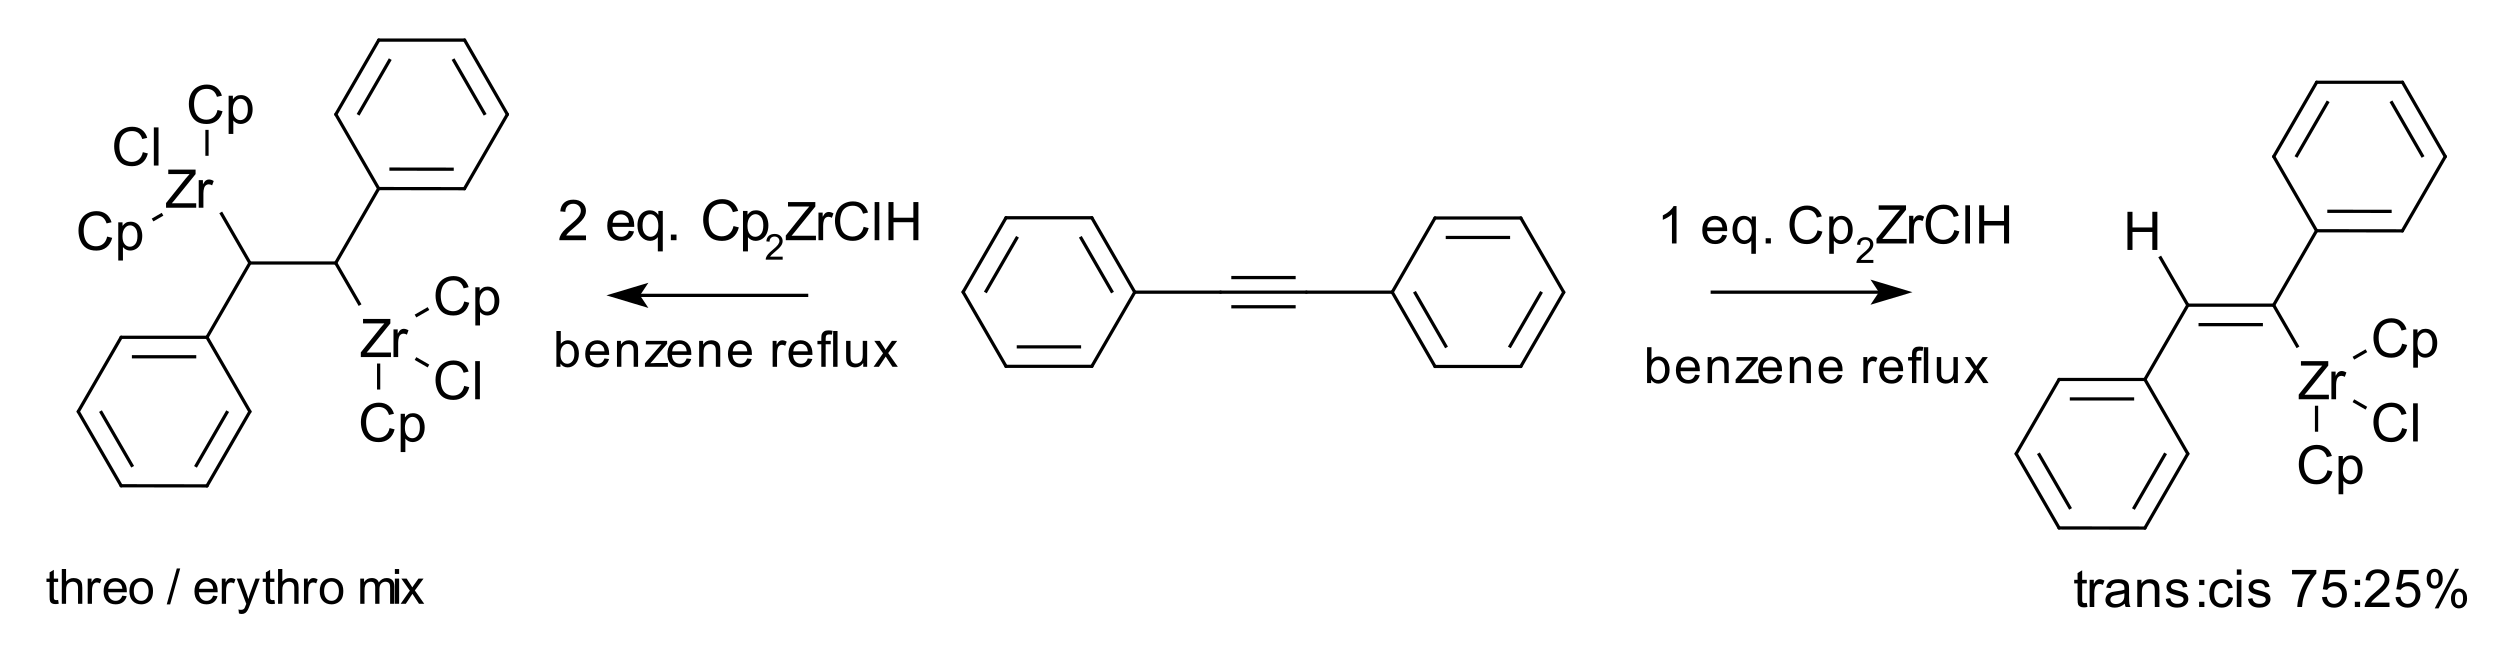 <?xml version="1.0" encoding="UTF-8"?>
<svg xmlns="http://www.w3.org/2000/svg" xmlns:xlink="http://www.w3.org/1999/xlink" width="578pt" height="151pt" viewBox="0 0 578 151" version="1.1">
<defs>
<g>
<symbol overflow="visible" id="glyph4-0">
<path style="stroke: none;" d="M 4.484 0 L 3.426 0 L 3.426 -6.741 C 3.172 -6.498 2.838 -6.255 2.424 -6.012 C 2.011 -5.769 1.64 -5.587 1.311 -5.466 L 1.311 -6.488 C 1.902 -6.766 2.419 -7.103 2.862 -7.499 C 3.305 -7.895 3.618 -8.279 3.802 -8.651 L 4.484 -8.651 Z M 4.484 0 "/>
</symbol>
<symbol overflow="visible" id="glyph4-1">
<path style="stroke: none;" d=""/>
</symbol>
<symbol overflow="visible" id="glyph4-2">
<path style="stroke: none;" d="M 5.066 -2.01 L 6.159 -1.875 C 5.987 -1.236 5.667 -0.74 5.201 -0.388 C 4.735 -0.035 4.139 0.141 3.415 0.141 C 2.502 0.141 1.778 -0.14 1.243 -0.702 C 0.708 -1.265 0.441 -2.053 0.441 -3.068 C 0.441 -4.118 0.711 -4.933 1.252 -5.513 C 1.792 -6.092 2.494 -6.382 3.356 -6.382 C 4.19 -6.382 4.872 -6.098 5.401 -5.53 C 5.93 -4.962 6.194 -4.163 6.194 -3.132 C 6.194 -3.07 6.192 -2.976 6.188 -2.85 L 1.534 -2.85 C 1.573 -2.165 1.767 -1.64 2.116 -1.275 C 2.464 -0.911 2.899 -0.729 3.42 -0.729 C 3.808 -0.729 4.139 -0.831 4.414 -1.034 C 4.688 -1.238 4.905 -1.563 5.066 -2.01 Z M 1.593 -3.72 L 5.078 -3.72 C 5.031 -4.245 4.897 -4.639 4.678 -4.901 C 4.341 -5.309 3.904 -5.513 3.368 -5.513 C 2.882 -5.513 2.473 -5.35 2.142 -5.025 C 1.811 -4.7 1.628 -4.265 1.593 -3.72 Z M 1.593 -3.72 "/>
</symbol>
<symbol overflow="visible" id="glyph4-3">
<path style="stroke: none;" d="M 4.772 2.392 L 4.772 -0.664 C 4.608 -0.433 4.377 -0.241 4.082 -0.088 C 3.786 0.065 3.471 0.141 3.138 0.141 C 2.398 0.141 1.76 -0.155 1.225 -0.746 C 0.691 -1.338 0.423 -2.149 0.423 -3.179 C 0.423 -3.806 0.532 -4.369 0.749 -4.866 C 0.967 -5.364 1.282 -5.741 1.696 -5.997 C 2.109 -6.254 2.562 -6.382 3.056 -6.382 C 3.828 -6.382 4.435 -6.057 4.878 -5.407 L 4.878 -6.241 L 5.83 -6.241 L 5.83 2.392 Z M 1.51 -3.138 C 1.51 -2.335 1.679 -1.733 2.016 -1.331 C 2.353 -0.93 2.756 -0.729 3.226 -0.729 C 3.677 -0.729 4.065 -0.92 4.39 -1.302 C 4.715 -1.684 4.878 -2.265 4.878 -3.044 C 4.878 -3.875 4.707 -4.5 4.364 -4.919 C 4.021 -5.338 3.618 -5.548 3.156 -5.548 C 2.698 -5.548 2.309 -5.353 1.989 -4.963 C 1.67 -4.573 1.51 -3.965 1.51 -3.138 Z M 1.51 -3.138 "/>
</symbol>
<symbol overflow="visible" id="glyph4-4">
<path style="stroke: none;" d="M 1.093 0 L 1.093 -1.205 L 2.298 -1.205 L 2.298 0 Z M 1.093 0 "/>
</symbol>
<symbol overflow="visible" id="glyph4-5">
<path style="stroke: none;" d="M 7.076 -3.021 L 8.216 -2.733 C 7.977 -1.796 7.547 -1.082 6.926 -0.591 C 6.305 -0.099 5.546 0.147 4.649 0.147 C 3.72 0.147 2.965 -0.042 2.383 -0.42 C 1.801 -0.798 1.359 -1.346 1.055 -2.063 C 0.751 -2.78 0.599 -3.55 0.599 -4.372 C 0.599 -5.27 0.771 -6.052 1.114 -6.72 C 1.457 -7.388 1.944 -7.896 2.577 -8.243 C 3.21 -8.589 3.906 -8.763 4.666 -8.763 C 5.528 -8.763 6.253 -8.543 6.841 -8.104 C 7.429 -7.666 7.838 -7.048 8.069 -6.253 L 6.947 -5.989 C 6.747 -6.616 6.457 -7.072 6.077 -7.358 C 5.697 -7.644 5.219 -7.787 4.643 -7.787 C 3.981 -7.787 3.427 -7.628 2.983 -7.311 C 2.538 -6.994 2.225 -6.568 2.045 -6.033 C 1.865 -5.498 1.775 -4.946 1.775 -4.378 C 1.775 -3.646 1.882 -3.006 2.095 -2.46 C 2.309 -1.913 2.641 -1.505 3.091 -1.234 C 3.542 -0.964 4.03 -0.829 4.555 -0.829 C 5.193 -0.829 5.734 -1.013 6.177 -1.381 C 6.619 -1.749 6.919 -2.296 7.076 -3.021 Z M 7.076 -3.021 "/>
</symbol>
<symbol overflow="visible" id="glyph4-6">
<path style="stroke: none;" d="M 0.793 2.392 L 0.793 -6.241 L 1.757 -6.241 L 1.757 -5.43 C 1.984 -5.748 2.241 -5.986 2.527 -6.144 C 2.813 -6.303 3.16 -6.382 3.567 -6.382 C 4.1 -6.382 4.57 -6.245 4.978 -5.971 C 5.385 -5.697 5.693 -5.31 5.901 -4.81 C 6.108 -4.311 6.212 -3.763 6.212 -3.168 C 6.212 -2.529 6.097 -1.954 5.868 -1.443 C 5.639 -0.931 5.306 -0.54 4.869 -0.267 C 4.432 0.005 3.973 0.141 3.491 0.141 C 3.138 0.141 2.822 0.067 2.542 -0.082 C 2.262 -0.231 2.031 -0.419 1.851 -0.646 L 1.851 2.392 Z M 1.751 -3.085 C 1.751 -2.282 1.914 -1.689 2.239 -1.305 C 2.564 -0.921 2.958 -0.729 3.42 -0.729 C 3.891 -0.729 4.293 -0.928 4.628 -1.325 C 4.963 -1.723 5.131 -2.339 5.131 -3.174 C 5.131 -3.969 4.967 -4.564 4.64 -4.96 C 4.313 -5.356 3.922 -5.554 3.467 -5.554 C 3.017 -5.554 2.618 -5.343 2.271 -4.922 C 1.925 -4.501 1.751 -3.889 1.751 -3.085 Z M 1.751 -3.085 "/>
</symbol>
<symbol overflow="visible" id="glyph6-0">
<path style="stroke: none;" d="M 1.701 0 L 0.757 0 L 0.757 -8.284 L 1.774 -8.284 L 1.774 -5.329 C 2.204 -5.868 2.752 -6.137 3.419 -6.137 C 3.788 -6.137 4.137 -6.063 4.467 -5.914 C 4.797 -5.765 5.068 -5.556 5.281 -5.287 C 5.494 -5.017 5.66 -4.692 5.781 -4.312 C 5.902 -3.931 5.962 -3.524 5.962 -3.091 C 5.962 -2.063 5.708 -1.268 5.199 -0.706 C 4.69 -0.145 4.08 0.136 3.368 0.136 C 2.66 0.136 2.104 -0.16 1.701 -0.752 Z M 1.69 -3.046 C 1.69 -2.326 1.788 -1.806 1.984 -1.486 C 2.304 -0.963 2.737 -0.701 3.283 -0.701 C 3.728 -0.701 4.112 -0.894 4.436 -1.28 C 4.76 -1.666 4.922 -2.242 4.922 -3.006 C 4.922 -3.79 4.767 -4.368 4.456 -4.741 C 4.145 -5.114 3.769 -5.301 3.328 -5.301 C 2.884 -5.301 2.5 -5.108 2.176 -4.721 C 1.852 -4.335 1.69 -3.777 1.69 -3.046 Z M 1.69 -3.046 "/>
</symbol>
<symbol overflow="visible" id="glyph6-1">
<path style="stroke: none;" d="M 4.871 -1.933 L 5.922 -1.803 C 5.757 -1.189 5.449 -0.712 5.001 -0.373 C 4.553 -0.034 3.98 0.136 3.283 0.136 C 2.405 0.136 1.709 -0.135 1.195 -0.675 C 0.681 -1.216 0.424 -1.974 0.424 -2.95 C 0.424 -3.959 0.684 -4.743 1.204 -5.301 C 1.724 -5.858 2.398 -6.137 3.227 -6.137 C 4.029 -6.137 4.685 -5.864 5.193 -5.318 C 5.702 -4.771 5.956 -4.003 5.956 -3.012 C 5.956 -2.952 5.954 -2.861 5.951 -2.741 L 1.475 -2.741 C 1.513 -2.081 1.699 -1.577 2.034 -1.226 C 2.37 -0.876 2.788 -0.701 3.289 -0.701 C 3.662 -0.701 3.98 -0.799 4.244 -0.995 C 4.508 -1.19 4.717 -1.503 4.871 -1.933 Z M 1.531 -3.577 L 4.882 -3.577 C 4.837 -4.082 4.709 -4.461 4.498 -4.713 C 4.174 -5.105 3.754 -5.301 3.238 -5.301 C 2.771 -5.301 2.378 -5.144 2.06 -4.832 C 1.741 -4.519 1.565 -4.101 1.531 -3.577 Z M 1.531 -3.577 "/>
</symbol>
<symbol overflow="visible" id="glyph6-2">
<path style="stroke: none;" d="M 0.763 0 L 0.763 -6.001 L 1.678 -6.001 L 1.678 -5.148 C 2.119 -5.807 2.756 -6.137 3.588 -6.137 C 3.95 -6.137 4.283 -6.072 4.586 -5.942 C 4.889 -5.812 5.116 -5.642 5.267 -5.431 C 5.417 -5.22 5.523 -4.969 5.583 -4.679 C 5.621 -4.491 5.64 -4.161 5.64 -3.69 L 5.64 0 L 4.623 0 L 4.623 -3.651 C 4.623 -4.065 4.583 -4.375 4.504 -4.58 C 4.425 -4.785 4.284 -4.949 4.083 -5.072 C 3.881 -5.194 3.645 -5.255 3.374 -5.255 C 2.94 -5.255 2.566 -5.118 2.252 -4.843 C 1.937 -4.568 1.78 -4.046 1.78 -3.278 L 1.78 0 Z M 0.763 0 "/>
</symbol>
<symbol overflow="visible" id="glyph6-3">
<path style="stroke: none;" d="M 0.226 0 L 0.226 -0.825 L 4.046 -5.21 C 3.613 -5.188 3.23 -5.176 2.899 -5.176 L 0.452 -5.176 L 0.452 -6.001 L 5.357 -6.001 L 5.357 -5.329 L 2.108 -1.52 L 1.481 -0.825 C 1.936 -0.859 2.364 -0.876 2.763 -0.876 L 5.538 -0.876 L 5.538 0 Z M 0.226 0 "/>
</symbol>
<symbol overflow="visible" id="glyph6-4">
<path style="stroke: none;" d=""/>
</symbol>
<symbol overflow="visible" id="glyph6-5">
<path style="stroke: none;" d="M 0.752 0 L 0.752 -6.001 L 1.667 -6.001 L 1.667 -5.092 C 1.901 -5.517 2.116 -5.798 2.314 -5.934 C 2.512 -6.069 2.729 -6.137 2.967 -6.137 C 3.31 -6.137 3.658 -6.028 4.012 -5.809 L 3.662 -4.866 C 3.413 -5.012 3.165 -5.086 2.916 -5.086 C 2.694 -5.086 2.494 -5.019 2.317 -4.885 C 2.14 -4.752 2.014 -4.566 1.938 -4.329 C 1.825 -3.967 1.769 -3.571 1.769 -3.142 L 1.769 0 Z M 0.752 0 "/>
</symbol>
<symbol overflow="visible" id="glyph6-6">
<path style="stroke: none;" d="M 1.006 0 L 1.006 -5.21 L 0.107 -5.21 L 0.107 -6.001 L 1.006 -6.001 L 1.006 -6.64 C 1.006 -7.043 1.042 -7.343 1.113 -7.538 C 1.211 -7.802 1.384 -8.016 1.63 -8.18 C 1.877 -8.344 2.223 -8.426 2.667 -8.426 C 2.954 -8.426 3.27 -8.392 3.617 -8.324 L 3.464 -7.437 C 3.253 -7.474 3.053 -7.493 2.865 -7.493 C 2.556 -7.493 2.338 -7.427 2.21 -7.295 C 2.081 -7.164 2.017 -6.917 2.017 -6.555 L 2.017 -6.001 L 3.187 -6.001 L 3.187 -5.21 L 2.017 -5.21 L 2.017 0 Z M 1.006 0 "/>
</symbol>
<symbol overflow="visible" id="glyph6-7">
<path style="stroke: none;" d="M 0.74 0 L 0.74 -8.284 L 1.757 -8.284 L 1.757 0 Z M 0.74 0 "/>
</symbol>
<symbol overflow="visible" id="glyph6-8">
<path style="stroke: none;" d="M 4.696 0 L 4.696 -0.882 C 4.229 -0.203 3.594 0.136 2.792 0.136 C 2.437 0.136 2.107 0.068 1.8 -0.068 C 1.493 -0.203 1.265 -0.374 1.116 -0.579 C 0.967 -0.785 0.863 -1.036 0.802 -1.334 C 0.761 -1.533 0.74 -1.85 0.74 -2.283 L 0.74 -6.001 L 1.757 -6.001 L 1.757 -2.673 C 1.757 -2.142 1.778 -1.784 1.82 -1.599 C 1.884 -1.332 2.019 -1.122 2.227 -0.969 C 2.434 -0.817 2.69 -0.74 2.995 -0.74 C 3.3 -0.74 3.587 -0.818 3.854 -0.975 C 4.121 -1.131 4.311 -1.344 4.422 -1.613 C 4.533 -1.883 4.589 -2.274 4.589 -2.786 L 4.589 -6.001 L 5.606 -6.001 L 5.606 0 Z M 4.696 0 "/>
</symbol>
<symbol overflow="visible" id="glyph6-9">
<path style="stroke: none;" d="M 0.085 0 L 2.277 -3.119 L 0.249 -6.001 L 1.52 -6.001 L 2.441 -4.594 C 2.615 -4.327 2.754 -4.103 2.859 -3.922 C 3.025 -4.17 3.178 -4.391 3.317 -4.583 L 4.329 -6.001 L 5.544 -6.001 L 3.47 -3.176 L 5.702 0 L 4.453 0 L 3.221 -1.865 L 2.893 -2.368 L 1.317 0 Z M 0.085 0 "/>
</symbol>
<symbol overflow="visible" id="glyph5-0">
<path style="stroke: none;" d="M 1.701 0 L 0.757 0 L 0.757 -8.284 L 1.774 -8.284 L 1.774 -5.329 C 2.204 -5.868 2.752 -6.137 3.419 -6.137 C 3.788 -6.137 4.137 -6.063 4.467 -5.914 C 4.797 -5.765 5.068 -5.556 5.281 -5.287 C 5.494 -5.017 5.66 -4.692 5.781 -4.312 C 5.902 -3.931 5.962 -3.524 5.962 -3.091 C 5.962 -2.063 5.708 -1.268 5.199 -0.706 C 4.69 -0.145 4.08 0.136 3.368 0.136 C 2.66 0.136 2.104 -0.16 1.701 -0.752 Z M 1.69 -3.046 C 1.69 -2.326 1.788 -1.806 1.984 -1.486 C 2.304 -0.963 2.737 -0.701 3.283 -0.701 C 3.728 -0.701 4.112 -0.894 4.436 -1.28 C 4.76 -1.666 4.922 -2.242 4.922 -3.006 C 4.922 -3.79 4.767 -4.368 4.456 -4.741 C 4.145 -5.114 3.769 -5.301 3.328 -5.301 C 2.884 -5.301 2.5 -5.108 2.176 -4.721 C 1.852 -4.335 1.69 -3.777 1.69 -3.046 Z M 1.69 -3.046 "/>
</symbol>
<symbol overflow="visible" id="glyph5-1">
<path style="stroke: none;" d="M 4.871 -1.933 L 5.922 -1.803 C 5.757 -1.189 5.449 -0.712 5.001 -0.373 C 4.553 -0.034 3.98 0.136 3.283 0.136 C 2.405 0.136 1.709 -0.135 1.195 -0.675 C 0.681 -1.216 0.424 -1.974 0.424 -2.95 C 0.424 -3.959 0.684 -4.743 1.204 -5.301 C 1.724 -5.858 2.398 -6.137 3.227 -6.137 C 4.029 -6.137 4.685 -5.864 5.193 -5.318 C 5.702 -4.771 5.956 -4.003 5.956 -3.012 C 5.956 -2.952 5.954 -2.861 5.951 -2.741 L 1.475 -2.741 C 1.513 -2.081 1.699 -1.577 2.034 -1.226 C 2.37 -0.876 2.788 -0.701 3.289 -0.701 C 3.662 -0.701 3.98 -0.799 4.244 -0.995 C 4.508 -1.19 4.717 -1.503 4.871 -1.933 Z M 1.531 -3.577 L 4.882 -3.577 C 4.837 -4.082 4.709 -4.461 4.498 -4.713 C 4.174 -5.105 3.754 -5.301 3.238 -5.301 C 2.771 -5.301 2.378 -5.144 2.06 -4.832 C 1.741 -4.519 1.565 -4.101 1.531 -3.577 Z M 1.531 -3.577 "/>
</symbol>
<symbol overflow="visible" id="glyph5-2">
<path style="stroke: none;" d="M 0.763 0 L 0.763 -6.001 L 1.678 -6.001 L 1.678 -5.148 C 2.119 -5.807 2.756 -6.137 3.588 -6.137 C 3.95 -6.137 4.283 -6.072 4.586 -5.942 C 4.889 -5.812 5.116 -5.642 5.267 -5.431 C 5.417 -5.22 5.523 -4.969 5.583 -4.679 C 5.621 -4.491 5.64 -4.161 5.64 -3.69 L 5.64 0 L 4.623 0 L 4.623 -3.651 C 4.623 -4.065 4.583 -4.375 4.504 -4.58 C 4.425 -4.785 4.284 -4.949 4.083 -5.072 C 3.881 -5.194 3.645 -5.255 3.374 -5.255 C 2.94 -5.255 2.566 -5.118 2.252 -4.843 C 1.937 -4.568 1.78 -4.046 1.78 -3.278 L 1.78 0 Z M 0.763 0 "/>
</symbol>
<symbol overflow="visible" id="glyph5-3">
<path style="stroke: none;" d="M 0.226 0 L 0.226 -0.825 L 4.046 -5.21 C 3.613 -5.188 3.23 -5.176 2.899 -5.176 L 0.452 -5.176 L 0.452 -6.001 L 5.357 -6.001 L 5.357 -5.329 L 2.108 -1.52 L 1.481 -0.825 C 1.936 -0.859 2.364 -0.876 2.763 -0.876 L 5.538 -0.876 L 5.538 0 Z M 0.226 0 "/>
</symbol>
<symbol overflow="visible" id="glyph5-4">
<path style="stroke: none;" d=""/>
</symbol>
<symbol overflow="visible" id="glyph5-5">
<path style="stroke: none;" d="M 0.752 0 L 0.752 -6.001 L 1.667 -6.001 L 1.667 -5.092 C 1.901 -5.517 2.116 -5.798 2.314 -5.934 C 2.512 -6.069 2.729 -6.137 2.967 -6.137 C 3.31 -6.137 3.658 -6.028 4.012 -5.809 L 3.662 -4.866 C 3.413 -5.012 3.165 -5.086 2.916 -5.086 C 2.694 -5.086 2.494 -5.019 2.317 -4.885 C 2.14 -4.752 2.014 -4.566 1.938 -4.329 C 1.825 -3.967 1.769 -3.571 1.769 -3.142 L 1.769 0 Z M 0.752 0 "/>
</symbol>
<symbol overflow="visible" id="glyph5-6">
<path style="stroke: none;" d="M 1.006 0 L 1.006 -5.21 L 0.107 -5.21 L 0.107 -6.001 L 1.006 -6.001 L 1.006 -6.64 C 1.006 -7.043 1.042 -7.343 1.113 -7.538 C 1.211 -7.802 1.384 -8.016 1.63 -8.18 C 1.877 -8.344 2.223 -8.426 2.667 -8.426 C 2.954 -8.426 3.27 -8.392 3.617 -8.324 L 3.464 -7.437 C 3.253 -7.474 3.053 -7.493 2.865 -7.493 C 2.556 -7.493 2.338 -7.427 2.21 -7.295 C 2.081 -7.164 2.017 -6.917 2.017 -6.555 L 2.017 -6.001 L 3.187 -6.001 L 3.187 -5.21 L 2.017 -5.21 L 2.017 0 Z M 1.006 0 "/>
</symbol>
<symbol overflow="visible" id="glyph5-7">
<path style="stroke: none;" d="M 0.74 0 L 0.74 -8.284 L 1.757 -8.284 L 1.757 0 Z M 0.74 0 "/>
</symbol>
<symbol overflow="visible" id="glyph5-8">
<path style="stroke: none;" d="M 4.696 0 L 4.696 -0.882 C 4.229 -0.203 3.594 0.136 2.792 0.136 C 2.437 0.136 2.107 0.068 1.8 -0.068 C 1.493 -0.203 1.265 -0.374 1.116 -0.579 C 0.967 -0.785 0.863 -1.036 0.802 -1.334 C 0.761 -1.533 0.74 -1.85 0.74 -2.283 L 0.74 -6.001 L 1.757 -6.001 L 1.757 -2.673 C 1.757 -2.142 1.778 -1.784 1.82 -1.599 C 1.884 -1.332 2.019 -1.122 2.227 -0.969 C 2.434 -0.817 2.69 -0.74 2.995 -0.74 C 3.3 -0.74 3.587 -0.818 3.854 -0.975 C 4.121 -1.131 4.311 -1.344 4.422 -1.613 C 4.533 -1.883 4.589 -2.274 4.589 -2.786 L 4.589 -6.001 L 5.606 -6.001 L 5.606 0 Z M 4.696 0 "/>
</symbol>
<symbol overflow="visible" id="glyph5-9">
<path style="stroke: none;" d="M 0.085 0 L 2.277 -3.119 L 0.249 -6.001 L 1.52 -6.001 L 2.441 -4.594 C 2.615 -4.327 2.754 -4.103 2.859 -3.922 C 3.025 -4.17 3.178 -4.391 3.317 -4.583 L 4.329 -6.001 L 5.544 -6.001 L 3.47 -3.176 L 5.702 0 L 4.453 0 L 3.221 -1.865 L 2.893 -2.368 L 1.317 0 Z M 0.085 0 "/>
</symbol>
<symbol overflow="visible" id="glyph3-0">
<path style="stroke: none;" d="M 4.169 -0.7 L 4.169 0 L 0.251 0 C 0.245 -0.175 0.274 -0.344 0.336 -0.505 C 0.435 -0.772 0.595 -1.035 0.815 -1.294 C 1.035 -1.553 1.352 -1.852 1.767 -2.192 C 2.411 -2.72 2.847 -3.139 3.073 -3.447 C 3.3 -3.756 3.413 -4.048 3.413 -4.323 C 3.413 -4.611 3.31 -4.855 3.104 -5.053 C 2.897 -5.251 2.629 -5.35 2.297 -5.35 C 1.946 -5.35 1.666 -5.245 1.456 -5.035 C 1.245 -4.824 1.139 -4.533 1.136 -4.161 L 0.388 -4.238 C 0.439 -4.796 0.632 -5.221 0.966 -5.514 C 1.301 -5.806 1.75 -5.953 2.313 -5.953 C 2.882 -5.953 3.332 -5.795 3.664 -5.479 C 3.995 -5.164 4.161 -4.773 4.161 -4.307 C 4.161 -4.069 4.113 -3.836 4.016 -3.607 C 3.919 -3.378 3.757 -3.137 3.532 -2.883 C 3.307 -2.63 2.933 -2.282 2.41 -1.84 C 1.973 -1.473 1.693 -1.225 1.569 -1.094 C 1.445 -0.963 1.343 -0.832 1.262 -0.7 Z M 4.169 -0.7 "/>
</symbol>
<symbol overflow="visible" id="glyph7-0">
<path style="stroke: none;" d="M 2.893 -0.882 L 3.035 -0.011 C 2.758 0.047 2.509 0.077 2.29 0.077 C 1.932 0.077 1.655 0.02 1.457 -0.093 C 1.26 -0.206 1.121 -0.355 1.041 -0.54 C 0.961 -0.724 0.92 -1.112 0.92 -1.704 L 0.92 -5.051 L 0.197 -5.051 L 0.197 -5.818 L 0.92 -5.818 L 0.92 -7.259 L 1.901 -7.851 L 1.901 -5.818 L 2.893 -5.818 L 2.893 -5.051 L 1.901 -5.051 L 1.901 -1.649 C 1.901 -1.368 1.918 -1.187 1.953 -1.107 C 1.988 -1.026 2.044 -0.962 2.123 -0.915 C 2.202 -0.867 2.314 -0.844 2.46 -0.844 C 2.57 -0.844 2.714 -0.857 2.893 -0.882 Z M 2.893 -0.882 "/>
</symbol>
<symbol overflow="visible" id="glyph7-1">
<path style="stroke: none;" d="M 0.74 0 L 0.74 -8.032 L 1.726 -8.032 L 1.726 -5.15 C 2.186 -5.683 2.767 -5.95 3.468 -5.95 C 3.899 -5.95 4.273 -5.865 4.591 -5.695 C 4.909 -5.525 5.136 -5.291 5.273 -4.991 C 5.41 -4.692 5.479 -4.257 5.479 -3.687 L 5.479 0 L 4.493 0 L 4.493 -3.687 C 4.493 -4.18 4.386 -4.539 4.172 -4.764 C 3.958 -4.988 3.656 -5.101 3.265 -5.101 C 2.973 -5.101 2.698 -5.025 2.441 -4.873 C 2.183 -4.722 2 -4.516 1.89 -4.257 C 1.781 -3.998 1.726 -3.64 1.726 -3.183 L 1.726 0 Z M 0.74 0 "/>
</symbol>
<symbol overflow="visible" id="glyph7-2">
<path style="stroke: none;" d="M 0.729 0 L 0.729 -5.818 L 1.616 -5.818 L 1.616 -4.936 C 1.843 -5.349 2.052 -5.621 2.244 -5.753 C 2.435 -5.884 2.646 -5.95 2.876 -5.95 C 3.209 -5.95 3.547 -5.844 3.89 -5.632 L 3.55 -4.717 C 3.309 -4.86 3.068 -4.931 2.827 -4.931 C 2.612 -4.931 2.418 -4.866 2.246 -4.736 C 2.075 -4.607 1.952 -4.427 1.879 -4.197 C 1.77 -3.846 1.715 -3.463 1.715 -3.046 L 1.715 0 Z M 0.729 0 "/>
</symbol>
<symbol overflow="visible" id="glyph7-3">
<path style="stroke: none;" d="M 4.723 -1.874 L 5.742 -1.748 C 5.581 -1.152 5.283 -0.69 4.849 -0.362 C 4.414 -0.033 3.859 0.131 3.183 0.131 C 2.332 0.131 1.657 -0.131 1.159 -0.655 C 0.66 -1.179 0.411 -1.914 0.411 -2.86 C 0.411 -3.839 0.663 -4.599 1.167 -5.139 C 1.671 -5.68 2.325 -5.95 3.128 -5.95 C 3.906 -5.95 4.542 -5.685 5.035 -5.156 C 5.528 -4.626 5.775 -3.881 5.775 -2.92 C 5.775 -2.862 5.773 -2.774 5.769 -2.657 L 1.43 -2.657 C 1.466 -2.018 1.647 -1.529 1.972 -1.189 C 2.297 -0.849 2.703 -0.679 3.189 -0.679 C 3.55 -0.679 3.859 -0.774 4.115 -0.964 C 4.37 -1.154 4.573 -1.457 4.723 -1.874 Z M 1.485 -3.468 L 4.734 -3.468 C 4.69 -3.958 4.566 -4.325 4.361 -4.569 C 4.047 -4.949 3.64 -5.139 3.139 -5.139 C 2.686 -5.139 2.306 -4.988 1.997 -4.684 C 1.688 -4.381 1.518 -3.976 1.485 -3.468 Z M 1.485 -3.468 "/>
</symbol>
<symbol overflow="visible" id="glyph7-4">
<path style="stroke: none;" d="M 0.373 -2.909 C 0.373 -3.987 0.672 -4.785 1.271 -5.303 C 1.771 -5.734 2.381 -5.95 3.101 -5.95 C 3.901 -5.95 4.555 -5.688 5.062 -5.164 C 5.57 -4.64 5.824 -3.915 5.824 -2.991 C 5.824 -2.243 5.712 -1.654 5.487 -1.225 C 5.262 -0.795 4.935 -0.462 4.506 -0.225 C 4.077 0.013 3.609 0.131 3.101 0.131 C 2.286 0.131 1.628 -0.13 1.126 -0.652 C 0.624 -1.174 0.373 -1.927 0.373 -2.909 Z M 1.386 -2.909 C 1.386 -2.164 1.549 -1.606 1.874 -1.235 C 2.199 -0.865 2.608 -0.679 3.101 -0.679 C 3.59 -0.679 3.998 -0.866 4.323 -1.238 C 4.648 -1.611 4.81 -2.179 4.81 -2.942 C 4.81 -3.662 4.647 -4.207 4.32 -4.578 C 3.993 -4.948 3.587 -5.134 3.101 -5.134 C 2.608 -5.134 2.199 -4.949 1.874 -4.58 C 1.549 -4.211 1.386 -3.654 1.386 -2.909 Z M 1.386 -2.909 "/>
</symbol>
<symbol overflow="visible" id="glyph7-5">
<path style="stroke: none;" d=""/>
</symbol>
<symbol overflow="visible" id="glyph7-6">
<path style="stroke: none;" d="M 0 0.137 L 2.328 -8.169 L 3.117 -8.169 L 0.794 0.137 Z M 0 0.137 "/>
</symbol>
<symbol overflow="visible" id="glyph7-7">
<path style="stroke: none;" d="M 0.696 2.241 L 0.586 1.315 C 0.802 1.373 0.99 1.403 1.151 1.403 C 1.37 1.403 1.545 1.366 1.677 1.293 C 1.808 1.22 1.916 1.118 2 0.986 C 2.062 0.888 2.162 0.643 2.301 0.252 C 2.319 0.197 2.349 0.117 2.389 0.011 L 0.181 -5.818 L 1.244 -5.818 L 2.454 -2.449 C 2.612 -2.022 2.752 -1.572 2.876 -1.101 C 2.99 -1.554 3.125 -1.996 3.282 -2.427 L 4.525 -5.818 L 5.512 -5.818 L 3.298 0.099 C 3.061 0.738 2.876 1.178 2.745 1.419 C 2.57 1.744 2.369 1.982 2.142 2.134 C 1.916 2.286 1.645 2.361 1.331 2.361 C 1.141 2.361 0.93 2.321 0.696 2.241 Z M 0.696 2.241 "/>
</symbol>
<symbol overflow="visible" id="glyph7-8">
<path style="stroke: none;" d="M 0.74 0 L 0.74 -5.818 L 1.622 -5.818 L 1.622 -5.002 C 1.804 -5.287 2.047 -5.516 2.35 -5.69 C 2.654 -5.863 2.999 -5.95 3.386 -5.95 C 3.817 -5.95 4.17 -5.86 4.446 -5.681 C 4.722 -5.503 4.916 -5.252 5.03 -4.931 C 5.49 -5.61 6.089 -5.95 6.827 -5.95 C 7.404 -5.95 7.847 -5.79 8.158 -5.471 C 8.468 -5.151 8.624 -4.659 8.624 -3.994 L 8.624 0 L 7.643 0 L 7.643 -3.665 C 7.643 -4.06 7.611 -4.344 7.547 -4.517 C 7.483 -4.691 7.367 -4.83 7.199 -4.936 C 7.031 -5.042 6.834 -5.095 6.607 -5.095 C 6.198 -5.095 5.859 -4.959 5.588 -4.687 C 5.318 -4.415 5.183 -3.979 5.183 -3.38 L 5.183 0 L 4.197 0 L 4.197 -3.78 C 4.197 -4.219 4.116 -4.547 3.956 -4.767 C 3.795 -4.986 3.532 -5.095 3.167 -5.095 C 2.889 -5.095 2.633 -5.022 2.397 -4.876 C 2.161 -4.73 1.991 -4.516 1.885 -4.235 C 1.779 -3.954 1.726 -3.548 1.726 -3.019 L 1.726 0 Z M 0.74 0 "/>
</symbol>
<symbol overflow="visible" id="glyph7-9">
<path style="stroke: none;" d="M 0.745 -6.898 L 0.745 -8.032 L 1.731 -8.032 L 1.731 -6.898 Z M 0.745 0 L 0.745 -5.818 L 1.731 -5.818 L 1.731 0 Z M 0.745 0 "/>
</symbol>
<symbol overflow="visible" id="glyph7-10">
<path style="stroke: none;" d="M 0.082 0 L 2.208 -3.024 L 0.241 -5.818 L 1.474 -5.818 L 2.367 -4.454 C 2.535 -4.195 2.67 -3.978 2.772 -3.802 C 2.933 -4.043 3.081 -4.257 3.216 -4.443 L 4.197 -5.818 L 5.375 -5.818 L 3.364 -3.079 L 5.528 0 L 4.317 0 L 3.123 -1.808 L 2.805 -2.296 L 1.277 0 Z M 0.082 0 "/>
</symbol>
<symbol overflow="visible" id="glyph1-0">
<path style="stroke: none;" d="M 3.129 -0.954 L 3.283 -0.012 C 2.983 0.051 2.714 0.083 2.477 0.083 C 2.09 0.083 1.79 0.022 1.576 -0.101 C 1.363 -0.223 1.213 -0.384 1.126 -0.584 C 1.039 -0.783 0.995 -1.203 0.995 -1.843 L 0.995 -5.463 L 0.213 -5.463 L 0.213 -6.293 L 0.995 -6.293 L 0.995 -7.851 L 2.056 -8.491 L 2.056 -6.293 L 3.129 -6.293 L 3.129 -5.463 L 2.056 -5.463 L 2.056 -1.784 C 2.056 -1.479 2.075 -1.284 2.112 -1.197 C 2.15 -1.11 2.211 -1.041 2.296 -0.99 C 2.381 -0.938 2.503 -0.913 2.661 -0.913 C 2.779 -0.913 2.935 -0.926 3.129 -0.954 Z M 3.129 -0.954 "/>
</symbol>
<symbol overflow="visible" id="glyph1-1">
<path style="stroke: none;" d="M 0.788 0 L 0.788 -6.293 L 1.748 -6.293 L 1.748 -5.339 C 1.993 -5.785 2.219 -6.08 2.427 -6.222 C 2.634 -6.364 2.862 -6.435 3.111 -6.435 C 3.47 -6.435 3.836 -6.321 4.207 -6.092 L 3.84 -5.102 C 3.579 -5.256 3.318 -5.333 3.058 -5.333 C 2.825 -5.333 2.615 -5.263 2.429 -5.123 C 2.244 -4.982 2.111 -4.788 2.032 -4.539 C 1.914 -4.16 1.855 -3.745 1.855 -3.295 L 1.855 0 Z M 0.788 0 "/>
</symbol>
<symbol overflow="visible" id="glyph1-2">
<path style="stroke: none;" d="M 4.906 -0.776 C 4.511 -0.44 4.131 -0.203 3.766 -0.065 C 3.4 0.073 3.008 0.142 2.589 0.142 C 1.898 0.142 1.367 -0.027 0.995 -0.364 C 0.624 -0.702 0.438 -1.134 0.438 -1.659 C 0.438 -1.967 0.509 -2.249 0.649 -2.504 C 0.789 -2.758 0.973 -2.963 1.2 -3.117 C 1.427 -3.271 1.683 -3.387 1.967 -3.466 C 2.177 -3.522 2.493 -3.575 2.915 -3.626 C 3.777 -3.729 4.411 -3.852 4.818 -3.994 C 4.821 -4.14 4.823 -4.233 4.823 -4.272 C 4.823 -4.707 4.723 -5.013 4.521 -5.191 C 4.249 -5.432 3.844 -5.552 3.306 -5.552 C 2.805 -5.552 2.434 -5.464 2.195 -5.289 C 1.956 -5.113 1.78 -4.802 1.665 -4.355 L 0.622 -4.498 C 0.717 -4.944 0.873 -5.304 1.09 -5.579 C 1.308 -5.853 1.622 -6.065 2.032 -6.213 C 2.443 -6.361 2.919 -6.435 3.461 -6.435 C 3.998 -6.435 4.434 -6.372 4.77 -6.246 C 5.106 -6.119 5.353 -5.96 5.511 -5.769 C 5.669 -5.577 5.779 -5.335 5.843 -5.043 C 5.878 -4.861 5.896 -4.533 5.896 -4.059 L 5.896 -2.637 C 5.896 -1.645 5.919 -1.018 5.964 -0.756 C 6.01 -0.493 6.099 -0.241 6.234 0 L 5.12 0 C 5.009 -0.221 4.938 -0.48 4.906 -0.776 Z M 4.818 -3.158 C 4.43 -3 3.85 -2.866 3.075 -2.755 C 2.637 -2.692 2.327 -2.621 2.145 -2.542 C 1.963 -2.463 1.823 -2.348 1.724 -2.195 C 1.626 -2.043 1.576 -1.874 1.576 -1.689 C 1.576 -1.404 1.684 -1.167 1.899 -0.978 C 2.114 -0.788 2.429 -0.693 2.844 -0.693 C 3.255 -0.693 3.621 -0.783 3.941 -0.963 C 4.26 -1.143 4.496 -1.389 4.646 -1.701 C 4.76 -1.942 4.818 -2.297 4.818 -2.767 Z M 4.818 -3.158 "/>
</symbol>
<symbol overflow="visible" id="glyph1-3">
<path style="stroke: none;" d="M 0.8 0 L 0.8 -6.293 L 1.76 -6.293 L 1.76 -5.398 C 2.222 -6.09 2.89 -6.435 3.763 -6.435 C 4.142 -6.435 4.491 -6.367 4.809 -6.231 C 5.127 -6.094 5.365 -5.916 5.523 -5.694 C 5.681 -5.473 5.791 -5.211 5.854 -4.906 C 5.894 -4.709 5.914 -4.363 5.914 -3.869 L 5.914 0 L 4.847 0 L 4.847 -3.828 C 4.847 -4.262 4.806 -4.587 4.723 -4.803 C 4.64 -5.018 4.493 -5.19 4.281 -5.318 C 4.07 -5.447 3.822 -5.511 3.538 -5.511 C 3.083 -5.511 2.691 -5.367 2.361 -5.078 C 2.031 -4.79 1.867 -4.243 1.867 -3.437 L 1.867 0 Z M 0.8 0 "/>
</symbol>
<symbol overflow="visible" id="glyph1-4">
<path style="stroke: none;" d="M 0.373 -1.878 L 1.428 -2.044 C 1.487 -1.622 1.652 -1.298 1.923 -1.073 C 2.193 -0.847 2.572 -0.735 3.058 -0.735 C 3.547 -0.735 3.911 -0.835 4.148 -1.034 C 4.385 -1.233 4.503 -1.468 4.503 -1.736 C 4.503 -1.977 4.399 -2.167 4.189 -2.305 C 4.043 -2.4 3.68 -2.52 3.099 -2.667 C 2.317 -2.864 1.775 -3.035 1.473 -3.179 C 1.17 -3.323 0.941 -3.523 0.785 -3.778 C 0.629 -4.032 0.551 -4.314 0.551 -4.622 C 0.551 -4.902 0.615 -5.162 0.744 -5.401 C 0.872 -5.64 1.047 -5.839 1.268 -5.997 C 1.434 -6.119 1.66 -6.223 1.947 -6.308 C 2.233 -6.393 2.54 -6.435 2.868 -6.435 C 3.362 -6.435 3.795 -6.364 4.169 -6.222 C 4.542 -6.08 4.817 -5.887 4.995 -5.644 C 5.173 -5.401 5.296 -5.076 5.363 -4.669 L 4.32 -4.527 C 4.272 -4.851 4.135 -5.104 3.908 -5.286 C 3.681 -5.467 3.36 -5.558 2.945 -5.558 C 2.455 -5.558 2.106 -5.477 1.896 -5.315 C 1.687 -5.153 1.582 -4.964 1.582 -4.746 C 1.582 -4.608 1.626 -4.484 1.712 -4.373 C 1.799 -4.259 1.936 -4.164 2.121 -4.089 C 2.228 -4.049 2.542 -3.958 3.064 -3.816 C 3.818 -3.615 4.344 -3.45 4.643 -3.321 C 4.941 -3.193 5.175 -3.006 5.345 -2.761 C 5.515 -2.516 5.6 -2.212 5.6 -1.849 C 5.6 -1.493 5.496 -1.158 5.289 -0.844 C 5.081 -0.53 4.782 -0.287 4.391 -0.116 C 4 0.056 3.557 0.142 3.064 0.142 C 2.246 0.142 1.623 -0.028 1.194 -0.367 C 0.765 -0.707 0.492 -1.211 0.373 -1.878 Z M 0.373 -1.878 "/>
</symbol>
<symbol overflow="visible" id="glyph1-5">
<path style="stroke: none;" d="M 1.096 -5.078 L 1.096 -6.293 L 2.311 -6.293 L 2.311 -5.078 Z M 1.096 0 L 1.096 -1.215 L 2.311 -1.215 L 2.311 0 Z M 1.096 0 "/>
</symbol>
<symbol overflow="visible" id="glyph1-6">
<path style="stroke: none;" d="M 4.906 -2.305 L 5.955 -2.169 C 5.841 -1.446 5.547 -0.88 5.075 -0.471 C 4.603 -0.062 4.023 0.142 3.336 0.142 C 2.475 0.142 1.783 -0.139 1.259 -0.702 C 0.736 -1.265 0.474 -2.072 0.474 -3.123 C 0.474 -3.802 0.587 -4.397 0.812 -4.906 C 1.037 -5.416 1.38 -5.798 1.84 -6.053 C 2.3 -6.308 2.801 -6.435 3.342 -6.435 C 4.025 -6.435 4.584 -6.262 5.019 -5.917 C 5.454 -5.571 5.732 -5.08 5.854 -4.444 L 4.818 -4.284 C 4.719 -4.707 4.544 -5.025 4.293 -5.238 C 4.042 -5.452 3.739 -5.558 3.384 -5.558 C 2.846 -5.558 2.41 -5.366 2.074 -4.98 C 1.738 -4.595 1.57 -3.986 1.57 -3.152 C 1.57 -2.307 1.732 -1.693 2.056 -1.31 C 2.38 -0.926 2.803 -0.735 3.324 -0.735 C 3.743 -0.735 4.093 -0.863 4.373 -1.12 C 4.654 -1.377 4.831 -1.772 4.906 -2.305 Z M 4.906 -2.305 "/>
</symbol>
<symbol overflow="visible" id="glyph1-7">
<path style="stroke: none;" d="M 0.806 -7.46 L 0.806 -8.687 L 1.872 -8.687 L 1.872 -7.46 Z M 0.806 0 L 0.806 -6.293 L 1.872 -6.293 L 1.872 0 Z M 0.806 0 "/>
</symbol>
<symbol overflow="visible" id="glyph1-8">
<path style="stroke: none;" d=""/>
</symbol>
<symbol overflow="visible" id="glyph1-9">
<path style="stroke: none;" d="M 0.575 -7.549 L 0.575 -8.574 L 6.198 -8.574 L 6.198 -7.745 C 5.645 -7.156 5.097 -6.374 4.554 -5.398 C 4.011 -4.422 3.591 -3.419 3.295 -2.388 C 3.081 -1.661 2.945 -0.865 2.886 0 L 1.79 0 C 1.801 -0.683 1.936 -1.509 2.192 -2.477 C 2.449 -3.445 2.818 -4.378 3.298 -5.277 C 3.778 -6.175 4.288 -6.933 4.829 -7.549 Z M 0.575 -7.549 "/>
</symbol>
<symbol overflow="visible" id="glyph1-10">
<path style="stroke: none;" d="M 0.504 -2.275 L 1.624 -2.37 C 1.707 -1.825 1.899 -1.415 2.201 -1.141 C 2.504 -0.866 2.868 -0.729 3.295 -0.729 C 3.808 -0.729 4.243 -0.922 4.598 -1.31 C 4.954 -1.697 5.132 -2.21 5.132 -2.85 C 5.132 -3.459 4.961 -3.939 4.619 -4.29 C 4.277 -4.642 3.83 -4.818 3.277 -4.818 C 2.933 -4.818 2.623 -4.739 2.347 -4.583 C 2.07 -4.427 1.853 -4.225 1.695 -3.976 L 0.693 -4.106 L 1.535 -8.568 L 5.854 -8.568 L 5.854 -7.549 L 2.388 -7.549 L 1.92 -5.215 C 2.441 -5.578 2.988 -5.76 3.561 -5.76 C 4.32 -5.76 4.96 -5.497 5.481 -4.972 C 6.003 -4.446 6.263 -3.771 6.263 -2.945 C 6.263 -2.159 6.034 -1.479 5.576 -0.907 C 5.019 -0.203 4.259 0.148 3.295 0.148 C 2.505 0.148 1.86 -0.073 1.36 -0.516 C 0.86 -0.958 0.575 -1.545 0.504 -2.275 Z M 0.504 -2.275 "/>
</symbol>
<symbol overflow="visible" id="glyph1-11">
<path style="stroke: none;" d="M 6.109 -1.025 L 6.109 0 L 0.367 0 C 0.359 -0.257 0.401 -0.504 0.492 -0.741 C 0.638 -1.132 0.872 -1.517 1.194 -1.896 C 1.516 -2.275 1.981 -2.714 2.589 -3.212 C 3.534 -3.986 4.172 -4.599 4.503 -5.052 C 4.835 -5.504 5.001 -5.932 5.001 -6.334 C 5.001 -6.757 4.85 -7.114 4.548 -7.404 C 4.246 -7.694 3.852 -7.84 3.366 -7.84 C 2.852 -7.84 2.441 -7.685 2.133 -7.377 C 1.825 -7.069 1.669 -6.643 1.665 -6.097 L 0.569 -6.21 C 0.644 -7.028 0.926 -7.651 1.416 -8.08 C 1.906 -8.508 2.564 -8.722 3.389 -8.722 C 4.223 -8.722 4.883 -8.491 5.369 -8.029 C 5.854 -7.567 6.097 -6.994 6.097 -6.311 C 6.097 -5.963 6.026 -5.621 5.884 -5.286 C 5.742 -4.95 5.506 -4.596 5.176 -4.225 C 4.846 -3.854 4.298 -3.344 3.532 -2.696 C 2.892 -2.159 2.481 -1.794 2.299 -1.603 C 2.117 -1.411 1.967 -1.219 1.849 -1.025 Z M 6.109 -1.025 "/>
</symbol>
<symbol overflow="visible" id="glyph1-12">
<path style="stroke: none;" d="M 0.705 -6.601 C 0.705 -7.221 0.861 -7.749 1.173 -8.183 C 1.485 -8.618 1.938 -8.835 2.53 -8.835 C 3.075 -8.835 3.527 -8.64 3.884 -8.251 C 4.242 -7.862 4.42 -7.29 4.42 -6.536 C 4.42 -5.801 4.24 -5.235 3.878 -4.838 C 3.517 -4.441 3.071 -4.243 2.542 -4.243 C 2.017 -4.243 1.579 -4.438 1.23 -4.829 C 0.88 -5.22 0.705 -5.811 0.705 -6.601 Z M 2.56 -8.1 C 2.295 -8.1 2.075 -7.986 1.899 -7.757 C 1.723 -7.527 1.635 -7.107 1.635 -6.494 C 1.635 -5.937 1.724 -5.545 1.902 -5.318 C 2.08 -5.091 2.299 -4.977 2.56 -4.977 C 2.828 -4.977 3.051 -5.092 3.226 -5.321 C 3.402 -5.55 3.49 -5.969 3.49 -6.577 C 3.49 -7.138 3.401 -7.532 3.224 -7.76 C 3.046 -7.987 2.825 -8.1 2.56 -8.1 Z M 2.566 0.32 L 7.318 -8.835 L 8.183 -8.835 L 3.449 0.32 Z M 6.323 -2.038 C 6.323 -2.663 6.479 -3.191 6.791 -3.623 C 7.103 -4.056 7.557 -4.272 8.154 -4.272 C 8.699 -4.272 9.15 -4.078 9.508 -3.689 C 9.865 -3.3 10.044 -2.728 10.044 -1.973 C 10.044 -1.238 9.863 -0.673 9.502 -0.276 C 9.14 0.121 8.693 0.32 8.16 0.32 C 7.634 0.32 7.197 0.123 6.847 -0.27 C 6.497 -0.663 6.323 -1.252 6.323 -2.038 Z M 8.183 -3.538 C 7.915 -3.538 7.692 -3.423 7.517 -3.194 C 7.341 -2.965 7.253 -2.544 7.253 -1.932 C 7.253 -1.379 7.342 -0.988 7.52 -0.758 C 7.697 -0.529 7.917 -0.415 8.177 -0.415 C 8.45 -0.415 8.674 -0.529 8.85 -0.758 C 9.026 -0.988 9.114 -1.406 9.114 -2.015 C 9.114 -2.576 9.025 -2.97 8.847 -3.197 C 8.669 -3.424 8.448 -3.538 8.183 -3.538 Z M 8.183 -3.538 "/>
</symbol>
<symbol overflow="visible" id="glyph0-0">
<path style="stroke: none;" d="M 7.244 -3.093 L 8.411 -2.798 C 8.167 -1.839 7.727 -1.108 7.091 -0.605 C 6.455 -0.101 5.678 0.15 4.759 0.15 C 3.809 0.15 3.035 -0.043 2.44 -0.43 C 1.844 -0.817 1.391 -1.378 1.08 -2.112 C 0.769 -2.846 0.614 -3.634 0.614 -4.477 C 0.614 -5.395 0.789 -6.196 1.14 -6.88 C 1.491 -7.564 1.991 -8.084 2.638 -8.439 C 3.286 -8.794 3.999 -8.971 4.777 -8.971 C 5.66 -8.971 6.402 -8.746 7.004 -8.297 C 7.605 -7.848 8.024 -7.216 8.261 -6.402 L 7.112 -6.131 C 6.907 -6.773 6.61 -7.24 6.221 -7.533 C 5.832 -7.826 5.343 -7.972 4.753 -7.972 C 4.075 -7.972 3.509 -7.81 3.054 -7.485 C 2.598 -7.16 2.278 -6.724 2.094 -6.176 C 1.909 -5.629 1.817 -5.064 1.817 -4.483 C 1.817 -3.732 1.926 -3.078 2.145 -2.518 C 2.364 -1.958 2.704 -1.54 3.165 -1.264 C 3.626 -0.987 4.126 -0.848 4.663 -0.848 C 5.317 -0.848 5.87 -1.037 6.324 -1.414 C 6.777 -1.791 7.084 -2.351 7.244 -3.093 Z M 7.244 -3.093 "/>
</symbol>
<symbol overflow="visible" id="glyph0-1">
<path style="stroke: none;" d="M 0.812 2.449 L 0.812 -6.39 L 1.799 -6.39 L 1.799 -5.56 C 2.032 -5.884 2.294 -6.128 2.587 -6.291 C 2.88 -6.453 3.235 -6.534 3.652 -6.534 C 4.198 -6.534 4.679 -6.394 5.096 -6.113 C 5.513 -5.832 5.828 -5.436 6.041 -4.925 C 6.253 -4.413 6.36 -3.853 6.36 -3.243 C 6.36 -2.589 6.242 -2.001 6.008 -1.477 C 5.773 -0.954 5.432 -0.553 4.985 -0.274 C 4.538 0.005 4.067 0.144 3.574 0.144 C 3.213 0.144 2.889 0.068 2.602 -0.084 C 2.315 -0.237 2.08 -0.429 1.895 -0.662 L 1.895 2.449 Z M 1.793 -3.159 C 1.793 -2.337 1.959 -1.729 2.292 -1.336 C 2.625 -0.943 3.028 -0.746 3.502 -0.746 C 3.983 -0.746 4.395 -0.95 4.738 -1.357 C 5.081 -1.764 5.253 -2.395 5.253 -3.249 C 5.253 -4.063 5.085 -4.673 4.75 -5.078 C 4.415 -5.483 4.015 -5.686 3.55 -5.686 C 3.089 -5.686 2.68 -5.47 2.325 -5.039 C 1.971 -4.608 1.793 -3.981 1.793 -3.159 Z M 1.793 -3.159 "/>
</symbol>
<symbol overflow="visible" id="glyph0-2">
<path style="stroke: none;" d="M 0.987 0 L 0.987 -8.821 L 2.154 -8.821 L 2.154 -5.199 L 6.739 -5.199 L 6.739 -8.821 L 7.906 -8.821 L 7.906 0 L 6.739 0 L 6.739 -4.158 L 2.154 -4.158 L 2.154 0 Z M 0.987 0 "/>
</symbol>
<symbol overflow="visible" id="glyph0-3">
<path style="stroke: none;" d="M 0.247 0 L 0.247 -1.083 L 4.765 -6.733 C 5.086 -7.134 5.391 -7.483 5.68 -7.78 L 0.758 -7.78 L 0.758 -8.821 L 7.076 -8.821 L 7.076 -7.78 L 2.124 -1.661 L 1.588 -1.041 L 7.22 -1.041 L 7.22 0 Z M 0.247 0 "/>
</symbol>
<symbol overflow="visible" id="glyph0-4">
<path style="stroke: none;" d="M 0.8 0 L 0.8 -6.39 L 1.775 -6.39 L 1.775 -5.421 C 2.024 -5.874 2.253 -6.173 2.464 -6.318 C 2.674 -6.462 2.906 -6.534 3.159 -6.534 C 3.524 -6.534 3.895 -6.418 4.272 -6.185 L 3.899 -5.18 C 3.634 -5.337 3.369 -5.415 3.105 -5.415 C 2.868 -5.415 2.655 -5.344 2.467 -5.202 C 2.278 -5.059 2.144 -4.862 2.064 -4.609 C 1.943 -4.224 1.883 -3.803 1.883 -3.345 L 1.883 0 Z M 0.8 0 "/>
</symbol>
<symbol overflow="visible" id="glyph0-5">
<path style="stroke: none;" d="M 0.788 0 L 0.788 -8.821 L 1.871 -8.821 L 1.871 0 Z M 0.788 0 "/>
</symbol>
<symbol overflow="visible" id="glyph2-0">
<path style="stroke: none;" d="M 6.564 -1.101 L 6.564 0 L 0.395 0 C 0.386 -0.276 0.431 -0.541 0.528 -0.796 C 0.685 -1.216 0.937 -1.63 1.283 -2.037 C 1.629 -2.445 2.129 -2.916 2.782 -3.451 C 3.797 -4.283 4.482 -4.942 4.839 -5.428 C 5.195 -5.914 5.373 -6.373 5.373 -6.806 C 5.373 -7.26 5.211 -7.643 4.886 -7.955 C 4.562 -8.267 4.138 -8.423 3.616 -8.423 C 3.064 -8.423 2.623 -8.258 2.292 -7.927 C 1.961 -7.595 1.793 -7.137 1.789 -6.551 L 0.611 -6.672 C 0.692 -7.551 0.995 -8.22 1.522 -8.681 C 2.048 -9.142 2.755 -9.372 3.642 -9.372 C 4.537 -9.372 5.246 -9.123 5.768 -8.627 C 6.29 -8.13 6.551 -7.515 6.551 -6.781 C 6.551 -6.407 6.475 -6.04 6.322 -5.679 C 6.169 -5.318 5.916 -4.938 5.561 -4.539 C 5.207 -4.14 4.618 -3.593 3.795 -2.897 C 3.107 -2.32 2.666 -1.928 2.47 -1.722 C 2.275 -1.516 2.114 -1.309 1.986 -1.101 Z M 6.564 -1.101 "/>
</symbol>
<symbol overflow="visible" id="glyph2-1">
<path style="stroke: none;" d=""/>
</symbol>
<symbol overflow="visible" id="glyph2-2">
<path style="stroke: none;" d="M 5.488 -2.177 L 6.672 -2.031 C 6.486 -1.339 6.14 -0.802 5.635 -0.42 C 5.129 -0.038 4.484 0.153 3.699 0.153 C 2.71 0.153 1.926 -0.152 1.347 -0.761 C 0.767 -1.37 0.477 -2.224 0.478 -3.323 C 0.477 -4.461 0.77 -5.344 1.356 -5.972 C 1.942 -6.6 2.702 -6.914 3.635 -6.914 C 4.539 -6.914 5.278 -6.606 5.851 -5.991 C 6.424 -5.376 6.71 -4.51 6.71 -3.393 C 6.71 -3.326 6.708 -3.224 6.704 -3.088 L 1.662 -3.088 C 1.704 -2.345 1.914 -1.776 2.292 -1.382 C 2.67 -0.987 3.141 -0.789 3.705 -0.789 C 4.126 -0.789 4.484 -0.9 4.781 -1.121 C 5.079 -1.341 5.314 -1.694 5.488 -2.177 Z M 1.725 -4.03 L 5.501 -4.03 C 5.45 -4.599 5.306 -5.025 5.068 -5.31 C 4.703 -5.751 4.23 -5.972 3.648 -5.972 C 3.122 -5.972 2.679 -5.796 2.321 -5.444 C 1.962 -5.091 1.764 -4.62 1.725 -4.03 Z M 1.725 -4.03 "/>
</symbol>
<symbol overflow="visible" id="glyph2-3">
<path style="stroke: none;" d="M 5.17 2.591 L 5.17 -0.719 C 4.991 -0.469 4.742 -0.261 4.422 -0.095 C 4.101 0.07 3.761 0.153 3.4 0.153 C 2.598 0.153 1.907 -0.168 1.327 -0.809 C 0.748 -1.449 0.458 -2.328 0.458 -3.444 C 0.458 -4.123 0.576 -4.733 0.812 -5.272 C 1.047 -5.811 1.389 -6.219 1.837 -6.497 C 2.285 -6.775 2.776 -6.914 3.311 -6.914 C 4.147 -6.914 4.805 -6.562 5.284 -5.857 L 5.284 -6.761 L 6.316 -6.761 L 6.316 2.591 Z M 1.636 -3.4 C 1.636 -2.53 1.819 -1.877 2.184 -1.442 C 2.549 -1.007 2.986 -0.789 3.495 -0.789 C 3.983 -0.789 4.404 -0.996 4.756 -1.41 C 5.108 -1.824 5.284 -2.453 5.284 -3.298 C 5.284 -4.198 5.099 -4.875 4.727 -5.329 C 4.356 -5.783 3.92 -6.01 3.419 -6.01 C 2.922 -6.01 2.501 -5.799 2.155 -5.377 C 1.809 -4.954 1.636 -4.295 1.636 -3.4 Z M 1.636 -3.4 "/>
</symbol>
<symbol overflow="visible" id="glyph2-4">
<path style="stroke: none;" d="M 1.184 0 L 1.184 -1.305 L 2.489 -1.305 L 2.489 0 Z M 1.184 0 "/>
</symbol>
<symbol overflow="visible" id="glyph2-5">
<path style="stroke: none;" d="M 7.666 -3.272 L 8.901 -2.961 C 8.642 -1.946 8.176 -1.173 7.503 -0.64 C 6.83 -0.107 6.008 0.159 5.036 0.159 C 4.03 0.159 3.212 -0.046 2.582 -0.455 C 1.951 -0.865 1.472 -1.458 1.143 -2.235 C 0.814 -3.011 0.649 -3.845 0.649 -4.737 C 0.649 -5.709 0.835 -6.557 1.206 -7.28 C 1.578 -8.004 2.106 -8.554 2.792 -8.929 C 3.477 -9.305 4.232 -9.493 5.055 -9.493 C 5.989 -9.493 6.774 -9.255 7.411 -8.78 C 8.048 -8.304 8.491 -7.636 8.741 -6.774 L 7.525 -6.488 C 7.309 -7.167 6.995 -7.661 6.583 -7.971 C 6.171 -8.281 5.654 -8.436 5.03 -8.436 C 4.312 -8.436 3.713 -8.264 3.231 -7.92 C 2.749 -7.576 2.411 -7.115 2.216 -6.535 C 2.02 -5.956 1.923 -5.359 1.923 -4.743 C 1.923 -3.949 2.038 -3.257 2.27 -2.664 C 2.501 -2.072 2.861 -1.63 3.349 -1.337 C 3.837 -1.044 4.365 -0.898 4.934 -0.898 C 5.626 -0.898 6.212 -1.097 6.691 -1.496 C 7.171 -1.895 7.496 -2.487 7.666 -3.272 Z M 7.666 -3.272 "/>
</symbol>
<symbol overflow="visible" id="glyph2-6">
<path style="stroke: none;" d="M 0.859 2.591 L 0.859 -6.761 L 1.904 -6.761 L 1.904 -5.883 C 2.15 -6.227 2.428 -6.484 2.738 -6.656 C 3.048 -6.828 3.423 -6.914 3.865 -6.914 C 4.442 -6.914 4.951 -6.766 5.393 -6.469 C 5.834 -6.171 6.167 -5.752 6.392 -5.211 C 6.617 -4.67 6.73 -4.077 6.73 -3.432 C 6.73 -2.74 6.605 -2.117 6.357 -1.563 C 6.109 -1.009 5.748 -0.585 5.275 -0.29 C 4.802 0.005 4.304 0.153 3.782 0.153 C 3.4 0.153 3.057 0.072 2.754 -0.089 C 2.45 -0.25 2.201 -0.454 2.006 -0.7 L 2.006 2.591 Z M 1.897 -3.343 C 1.897 -2.472 2.073 -1.829 2.426 -1.413 C 2.778 -0.997 3.205 -0.789 3.705 -0.789 C 4.215 -0.789 4.651 -1.005 5.014 -1.436 C 5.377 -1.867 5.558 -2.534 5.558 -3.438 C 5.558 -4.3 5.381 -4.945 5.027 -5.373 C 4.672 -5.802 4.249 -6.017 3.756 -6.017 C 3.268 -6.017 2.836 -5.788 2.461 -5.332 C 2.085 -4.876 1.897 -4.213 1.897 -3.343 Z M 1.897 -3.343 "/>
</symbol>
</g>
</defs>
<g id="surface0">
<path style="fill: none; stroke-width: 0.75; stroke-linecap: butt; stroke-linejoin: round; stroke: rgb(0%,0%,0%); opacity: 1;stroke-miterlimit: 10;" d="M 249.771 54.743 L 257.212 67.648 " transform="matrix(1,0,0,1,0,0)"/>
<path style="fill: none; stroke-width: 0.75; stroke-linecap: round; stroke-linejoin: round; stroke: rgb(0%,0%,0%); opacity: 1;stroke-miterlimit: 10;" d="M 252.432 50.343 L 262.353 67.55 " transform="matrix(1,0,0,1,0,0)"/>
<path style="fill: none; stroke-width: 0.75; stroke-linecap: round; stroke-linejoin: round; stroke: rgb(0%,0%,0%); opacity: 1;stroke-miterlimit: 10;" d="M 351.616 84.728 L 331.774 84.728 " transform="matrix(1,0,0,1,0,0)"/>
<path style="fill: none; stroke-width: 0.75; stroke-linecap: butt; stroke-linejoin: round; stroke: rgb(0%,0%,0%); opacity: 1;stroke-miterlimit: 10;" d="M 284.676 64.172 L 299.558 64.172 " transform="matrix(1,0,0,1,0,0)"/>
<path style="fill: none; stroke-width: 0.75; stroke-linecap: butt; stroke-linejoin: round; stroke: rgb(0%,0%,0%); opacity: 1;stroke-miterlimit: 10;" d="M 284.676 70.927 L 299.558 70.927 " transform="matrix(1,0,0,1,0,0)"/>
<path style="fill: none; stroke-width: 0.75; stroke-linecap: round; stroke-linejoin: round; stroke: rgb(0%,0%,0%); opacity: 1;stroke-miterlimit: 10;" d="M 282.196 67.55 L 302.038 67.55 " transform="matrix(1,0,0,1,0,0)"/>
<path style="fill: none; stroke-width: 0.75; stroke-linecap: butt; stroke-linejoin: round; stroke: rgb(0%,0%,0%); opacity: 1;stroke-miterlimit: 10;" d="M 348.959 80.329 L 356.4 67.467 " transform="matrix(1,0,0,1,0,0)"/>
<path style="fill: none; stroke-width: 0.75; stroke-linecap: round; stroke-linejoin: round; stroke: rgb(0%,0%,0%); opacity: 1;stroke-miterlimit: 10;" d="M 351.616 84.728 L 361.538 67.578 " transform="matrix(1,0,0,1,0,0)"/>
<path style="fill: none; stroke-width: 0.75; stroke-linecap: round; stroke-linejoin: round; stroke: rgb(0%,0%,0%); opacity: 1;stroke-miterlimit: 10;" d="M 321.881 67.55 L 331.774 50.4 " transform="matrix(1,0,0,1,0,0)"/>
<path style="fill: none; stroke-width: 0.75; stroke-linecap: round; stroke-linejoin: round; stroke: rgb(0%,0%,0%); opacity: 1;stroke-miterlimit: 10;" d="M 361.538 67.578 L 351.616 50.4 " transform="matrix(1,0,0,1,0,0)"/>
<path style="fill: none; stroke-width: 0.75; stroke-linecap: butt; stroke-linejoin: round; stroke: rgb(0%,0%,0%); opacity: 1;stroke-miterlimit: 10;" d="M 334.254 54.903 L 349.136 54.903 " transform="matrix(1,0,0,1,0,0)"/>
<path style="fill: none; stroke-width: 0.75; stroke-linecap: round; stroke-linejoin: round; stroke: rgb(0%,0%,0%); opacity: 1;stroke-miterlimit: 10;" d="M 331.774 50.4 L 351.616 50.4 " transform="matrix(1,0,0,1,0,0)"/>
<path style="fill: none; stroke-width: 0.75; stroke-linecap: round; stroke-linejoin: round; stroke: rgb(0%,0%,0%); opacity: 1;stroke-miterlimit: 10;" d="M 302.038 67.55 L 321.881 67.55 " transform="matrix(1,0,0,1,0,0)"/>
<path style="fill: none; stroke-width: 0.75; stroke-linecap: round; stroke-linejoin: round; stroke: rgb(0%,0%,0%); opacity: 1;stroke-miterlimit: 10;" d="M 232.59 50.343 L 252.432 50.343 " transform="matrix(1,0,0,1,0,0)"/>
<path style="fill: none; stroke-width: 0.75; stroke-linecap: round; stroke-linejoin: round; stroke: rgb(0%,0%,0%); opacity: 1;stroke-miterlimit: 10;" d="M 262.353 67.55 L 252.432 84.699 " transform="matrix(1,0,0,1,0,0)"/>
<path style="fill: none; stroke-width: 0.75; stroke-linecap: round; stroke-linejoin: round; stroke: rgb(0%,0%,0%); opacity: 1;stroke-miterlimit: 10;" d="M 222.668 67.521 L 232.59 84.699 " transform="matrix(1,0,0,1,0,0)"/>
<path style="fill: none; stroke-width: 0.75; stroke-linecap: butt; stroke-linejoin: round; stroke: rgb(0%,0%,0%); opacity: 1;stroke-miterlimit: 10;" d="M 334.439 80.333 L 327.02 67.45 " transform="matrix(1,0,0,1,0,0)"/>
<path style="fill: none; stroke-width: 0.75; stroke-linecap: round; stroke-linejoin: round; stroke: rgb(0%,0%,0%); opacity: 1;stroke-miterlimit: 10;" d="M 331.774 84.728 L 321.881 67.55 " transform="matrix(1,0,0,1,0,0)"/>
<path style="fill: none; stroke-width: 0.75; stroke-linecap: butt; stroke-linejoin: round; stroke: rgb(0%,0%,0%); opacity: 1;stroke-miterlimit: 10;" d="M 249.952 80.196 L 235.07 80.196 " transform="matrix(1,0,0,1,0,0)"/>
<path style="fill: none; stroke-width: 0.75; stroke-linecap: round; stroke-linejoin: round; stroke: rgb(0%,0%,0%); opacity: 1;stroke-miterlimit: 10;" d="M 252.432 84.699 L 232.59 84.699 " transform="matrix(1,0,0,1,0,0)"/>
<path style="fill: none; stroke-width: 0.75; stroke-linecap: butt; stroke-linejoin: round; stroke: rgb(0%,0%,0%); opacity: 1;stroke-miterlimit: 10;" d="M 235.249 54.743 L 227.808 67.626 " transform="matrix(1,0,0,1,0,0)"/>
<path style="fill: none; stroke-width: 0.75; stroke-linecap: round; stroke-linejoin: round; stroke: rgb(0%,0%,0%); opacity: 1;stroke-miterlimit: 10;" d="M 232.59 50.343 L 222.668 67.521 " transform="matrix(1,0,0,1,0,0)"/>
<path style="fill: none; stroke-width: 0.75; stroke-linecap: round; stroke-linejoin: round; stroke: rgb(0%,0%,0%); opacity: 1;stroke-miterlimit: 10;" d="M 282.196 67.55 L 262.353 67.55 " transform="matrix(1,0,0,1,0,0)"/>
<path style="fill: none; stroke-width: 0.75; stroke-linecap: butt; stroke-linejoin: round; stroke: rgb(0%,0%,0%); opacity: 1;stroke-miterlimit: 10;" d="M 395.497 67.55 L 434.847 67.55 " transform="matrix(1,0,0,1,0,0)"/>
<path style="stroke: none; fill-rule: evenodd; fill: rgb(0%,0%,0%); opacity: 1;" d="M 440.851 67.55 L 433.346 65.298 L 434.847 67.55 L 433.346 69.801 Z M 440.851 67.55 "/>
<path style="fill: none; stroke-width: 0.75; stroke-linecap: butt; stroke-linejoin: miter; stroke: rgb(0%,0%,0%); opacity: 1;stroke-miterlimit: 10;" d="M 440.851 67.55 L 433.346 65.298 L 434.847 67.55 L 433.346 69.801 Z M 440.851 67.55 " transform="matrix(1,0,0,1,0,0)"/>
<path style="fill: none; stroke-width: 0.75; stroke-linecap: butt; stroke-linejoin: round; stroke: rgb(0%,0%,0%); opacity: 1;stroke-miterlimit: 10;" d="M 525.664 70.554 L 531.294 80.303 " transform="matrix(1,0,0,1,0,0)"/>
<path style="fill: none; stroke-width: 0.75; stroke-linecap: round; stroke-linejoin: round; stroke: rgb(0%,0%,0%); opacity: 1;stroke-miterlimit: 10;" d="M 505.821 70.554 L 495.9 87.732 " transform="matrix(1,0,0,1,0,0)"/>
<path style="fill: none; stroke-width: 0.75; stroke-linecap: round; stroke-linejoin: round; stroke: rgb(0%,0%,0%); opacity: 1;stroke-miterlimit: 10;" d="M 555.456 19.02 L 535.613 19.02 " transform="matrix(1,0,0,1,0,0)"/>
<path style="fill: none; stroke-width: 0.75; stroke-linecap: butt; stroke-linejoin: round; stroke: rgb(0%,0%,0%); opacity: 1;stroke-miterlimit: 10;" d="M 552.953 48.87 L 538.072 48.849 " transform="matrix(1,0,0,1,0,0)"/>
<path style="fill: none; stroke-width: 0.75; stroke-linecap: round; stroke-linejoin: round; stroke: rgb(0%,0%,0%); opacity: 1;stroke-miterlimit: 10;" d="M 555.427 53.376 L 535.585 53.348 " transform="matrix(1,0,0,1,0,0)"/>
<path style="fill: none; stroke-width: 0.75; stroke-linecap: butt; stroke-linejoin: round; stroke: rgb(0%,0%,0%); opacity: 1;stroke-miterlimit: 10;" d="M 508.301 75.057 L 523.183 75.057 " transform="matrix(1,0,0,1,0,0)"/>
<path style="fill: none; stroke-width: 0.75; stroke-linecap: round; stroke-linejoin: round; stroke: rgb(0%,0%,0%); opacity: 1;stroke-miterlimit: 10;" d="M 505.821 70.554 L 525.664 70.554 " transform="matrix(1,0,0,1,0,0)"/>
<path style="fill: none; stroke-width: 0.75; stroke-linecap: butt; stroke-linejoin: round; stroke: rgb(0%,0%,0%); opacity: 1;stroke-miterlimit: 10;" d="M 560.21 36.298 L 552.79 23.415 " transform="matrix(1,0,0,1,0,0)"/>
<path style="fill: none; stroke-width: 0.75; stroke-linecap: round; stroke-linejoin: round; stroke: rgb(0%,0%,0%); opacity: 1;stroke-miterlimit: 10;" d="M 565.349 36.198 L 555.456 19.02 " transform="matrix(1,0,0,1,0,0)"/>
<path style="fill: none; stroke-width: 0.75; stroke-linecap: butt; stroke-linejoin: round; stroke: rgb(0%,0%,0%); opacity: 1;stroke-miterlimit: 10;" d="M 478.538 92.235 L 493.419 92.235 " transform="matrix(1,0,0,1,0,0)"/>
<path style="fill: none; stroke-width: 0.75; stroke-linecap: round; stroke-linejoin: round; stroke: rgb(0%,0%,0%); opacity: 1;stroke-miterlimit: 10;" d="M 476.057 87.732 L 495.9 87.732 " transform="matrix(1,0,0,1,0,0)"/>
<path style="fill: none; stroke-width: 0.75; stroke-linecap: butt; stroke-linejoin: round; stroke: rgb(0%,0%,0%); opacity: 1;stroke-miterlimit: 10;" d="M 505.821 70.554 L 499.325 59.289 " transform="matrix(1,0,0,1,0,0)"/>
<path style="fill: none; stroke-width: 0.75; stroke-linecap: butt; stroke-linejoin: round; stroke: rgb(0%,0%,0%); opacity: 1;stroke-miterlimit: 10;" d="M 530.831 36.303 L 538.272 23.42 " transform="matrix(1,0,0,1,0,0)"/>
<path style="fill: none; stroke-width: 0.75; stroke-linecap: round; stroke-linejoin: round; stroke: rgb(0%,0%,0%); opacity: 1;stroke-miterlimit: 10;" d="M 525.692 36.198 L 535.613 19.02 " transform="matrix(1,0,0,1,0,0)"/>
<path style="fill: none; stroke-width: 0.75; stroke-linecap: round; stroke-linejoin: round; stroke: rgb(0%,0%,0%); opacity: 1;stroke-miterlimit: 10;" d="M 466.136 104.91 L 476.057 87.732 " transform="matrix(1,0,0,1,0,0)"/>
<path style="fill: none; stroke-width: 0.75; stroke-linecap: round; stroke-linejoin: round; stroke: rgb(0%,0%,0%); opacity: 1;stroke-miterlimit: 10;" d="M 476.057 122.06 L 495.9 122.088 " transform="matrix(1,0,0,1,0,0)"/>
<path style="fill: none; stroke-width: 0.75; stroke-linecap: butt; stroke-linejoin: round; stroke: rgb(0%,0%,0%); opacity: 1;stroke-miterlimit: 10;" d="M 535.585 93.812 L 535.585 99.815 " transform="matrix(1,0,0,1,0,0)"/>
<path style="fill: none; stroke-width: 0.75; stroke-linecap: butt; stroke-linejoin: round; stroke: rgb(0%,0%,0%); opacity: 1;stroke-miterlimit: 10;" d="M 544.107 82.818 L 547.109 81.088 " transform="matrix(1,0,0,1,0,0)"/>
<path style="fill: none; stroke-width: 0.75; stroke-linecap: round; stroke-linejoin: round; stroke: rgb(0%,0%,0%); opacity: 1;stroke-miterlimit: 10;" d="M 525.664 70.554 L 535.585 53.348 " transform="matrix(1,0,0,1,0,0)"/>
<path style="fill: none; stroke-width: 0.75; stroke-linecap: round; stroke-linejoin: round; stroke: rgb(0%,0%,0%); opacity: 1;stroke-miterlimit: 10;" d="M 565.349 36.198 L 555.427 53.376 " transform="matrix(1,0,0,1,0,0)"/>
<path style="fill: none; stroke-width: 0.75; stroke-linecap: round; stroke-linejoin: round; stroke: rgb(0%,0%,0%); opacity: 1;stroke-miterlimit: 10;" d="M 535.585 53.348 L 525.692 36.198 " transform="matrix(1,0,0,1,0,0)"/>
<path style="fill: none; stroke-width: 0.75; stroke-linecap: butt; stroke-linejoin: round; stroke: rgb(0%,0%,0%); opacity: 1;stroke-miterlimit: 10;" d="M 544.107 92.646 L 547.109 94.377 " transform="matrix(1,0,0,1,0,0)"/>
<path style="fill: none; stroke-width: 0.75; stroke-linecap: butt; stroke-linejoin: round; stroke: rgb(0%,0%,0%); opacity: 1;stroke-miterlimit: 10;" d="M 471.274 104.799 L 478.715 117.661 " transform="matrix(1,0,0,1,0,0)"/>
<path style="fill: none; stroke-width: 0.75; stroke-linecap: round; stroke-linejoin: round; stroke: rgb(0%,0%,0%); opacity: 1;stroke-miterlimit: 10;" d="M 466.136 104.91 L 476.057 122.06 " transform="matrix(1,0,0,1,0,0)"/>
<path style="fill: none; stroke-width: 0.75; stroke-linecap: round; stroke-linejoin: round; stroke: rgb(0%,0%,0%); opacity: 1;stroke-miterlimit: 10;" d="M 495.9 87.732 L 505.821 104.91 " transform="matrix(1,0,0,1,0,0)"/>
<path style="fill: none; stroke-width: 0.75; stroke-linecap: butt; stroke-linejoin: round; stroke: rgb(0%,0%,0%); opacity: 1;stroke-miterlimit: 10;" d="M 500.682 104.805 L 493.241 117.689 " transform="matrix(1,0,0,1,0,0)"/>
<path style="fill: none; stroke-width: 0.75; stroke-linecap: round; stroke-linejoin: round; stroke: rgb(0%,0%,0%); opacity: 1;stroke-miterlimit: 10;" d="M 505.821 104.91 L 495.9 122.088 " transform="matrix(1,0,0,1,0,0)"/>
<g style="fill: rgb(0%,0%,0%); opacity: 1;">
  <use xlink:href="#glyph0-0" x="530.867" y="111.823"/>
  <use xlink:href="#glyph0-1" x="539.867" y="111.823"/>
</g>
<g style="fill: rgb(0%,0%,0%); opacity: 1;">
  <use xlink:href="#glyph0-0" x="548.128" y="82.554"/>
  <use xlink:href="#glyph0-1" x="557.128" y="82.554"/>
</g>
<g style="fill: rgb(0%,0%,0%); opacity: 1;">
  <use xlink:href="#glyph0-2" x="490.878" y="57.788"/>
</g>
<g style="fill: rgb(0%,0%,0%); opacity: 1;">
  <use xlink:href="#glyph0-3" x="531.218" y="92.311"/>
  <use xlink:href="#glyph0-4" x="538.218" y="92.311"/>
</g>
<g style="fill: rgb(0%,0%,0%); opacity: 1;">
  <use xlink:href="#glyph0-0" x="548.121" y="102.067"/>
  <use xlink:href="#glyph0-5" x="557.121" y="102.067"/>
</g>
<g style="fill: rgb(0%,0%,0%); opacity: 1;">
  <use xlink:href="#glyph1-0" x="479.341" y="140.342"/>
  <use xlink:href="#glyph1-1" x="482.341" y="140.342"/>
  <use xlink:href="#glyph1-2" x="486.341" y="140.342"/>
  <use xlink:href="#glyph1-3" x="493.341" y="140.342"/>
  <use xlink:href="#glyph1-4" x="500.341" y="140.342"/>
  <use xlink:href="#glyph1-5" x="507.341" y="140.342"/>
  <use xlink:href="#glyph1-6" x="510.341" y="140.342"/>
  <use xlink:href="#glyph1-7" x="516.341" y="140.342"/>
  <use xlink:href="#glyph1-4" x="519.341" y="140.342"/>
  <use xlink:href="#glyph1-8" x="526.341" y="140.342"/>
  <use xlink:href="#glyph1-9" x="529.341" y="140.342"/>
  <use xlink:href="#glyph1-10" x="536.341" y="140.342"/>
  <use xlink:href="#glyph1-5" x="543.341" y="140.342"/>
  <use xlink:href="#glyph1-11" x="546.341" y="140.342"/>
  <use xlink:href="#glyph1-10" x="553.341" y="140.342"/>
  <use xlink:href="#glyph1-12" x="560.341" y="140.342"/>
</g>
<path style="fill: none; stroke-width: 0.75; stroke-linecap: butt; stroke-linejoin: round; stroke: rgb(0%,0%,0%); opacity: 1;stroke-miterlimit: 10;" d="M 186.867 68.287 L 147.516 68.287 " transform="matrix(1,0,0,1,0,0)"/>
<path style="stroke: none; fill-rule: evenodd; fill: rgb(0%,0%,0%); opacity: 1;" d="M 141.512 68.287 L 149.017 70.538 L 147.516 68.287 L 149.017 66.035 Z M 141.512 68.287 "/>
<path style="fill: none; stroke-width: 0.75; stroke-linecap: butt; stroke-linejoin: miter; stroke: rgb(0%,0%,0%); opacity: 1;stroke-miterlimit: 10;" d="M 141.512 68.287 L 149.017 70.538 L 147.516 68.287 L 149.017 66.035 Z M 141.512 68.287 " transform="matrix(1,0,0,1,0,0)"/>
<path style="fill: none; stroke-width: 0.75; stroke-linecap: round; stroke-linejoin: round; stroke: rgb(0%,0%,0%); opacity: 1;stroke-miterlimit: 10;" d="M 18.092 95.159 L 28.013 77.981 " transform="matrix(1,0,0,1,0,0)"/>
<path style="fill: none; stroke-width: 0.75; stroke-linecap: butt; stroke-linejoin: round; stroke: rgb(0%,0%,0%); opacity: 1;stroke-miterlimit: 10;" d="M 30.494 82.484 L 45.375 82.484 " transform="matrix(1,0,0,1,0,0)"/>
<path style="fill: none; stroke-width: 0.75; stroke-linecap: round; stroke-linejoin: round; stroke: rgb(0%,0%,0%); opacity: 1;stroke-miterlimit: 10;" d="M 28.013 77.981 L 47.856 77.981 " transform="matrix(1,0,0,1,0,0)"/>
<path style="fill: none; stroke-width: 0.75; stroke-linecap: round; stroke-linejoin: round; stroke: rgb(0%,0%,0%); opacity: 1;stroke-miterlimit: 10;" d="M 87.541 43.597 L 77.648 26.447 " transform="matrix(1,0,0,1,0,0)"/>
<path style="fill: none; stroke-width: 0.75; stroke-linecap: butt; stroke-linejoin: round; stroke: rgb(0%,0%,0%); opacity: 1;stroke-miterlimit: 10;" d="M 52.637 95.054 L 45.197 107.938 " transform="matrix(1,0,0,1,0,0)"/>
<path style="fill: none; stroke-width: 0.75; stroke-linecap: round; stroke-linejoin: round; stroke: rgb(0%,0%,0%); opacity: 1;stroke-miterlimit: 10;" d="M 57.777 95.159 L 47.856 112.337 " transform="matrix(1,0,0,1,0,0)"/>
<path style="fill: none; stroke-width: 0.75; stroke-linecap: butt; stroke-linejoin: round; stroke: rgb(0%,0%,0%); opacity: 1;stroke-miterlimit: 10;" d="M 104.909 39.119 L 90.027 39.097 " transform="matrix(1,0,0,1,0,0)"/>
<path style="fill: none; stroke-width: 0.75; stroke-linecap: round; stroke-linejoin: round; stroke: rgb(0%,0%,0%); opacity: 1;stroke-miterlimit: 10;" d="M 107.383 43.625 L 87.541 43.597 " transform="matrix(1,0,0,1,0,0)"/>
<path style="fill: none; stroke-width: 0.75; stroke-linecap: butt; stroke-linejoin: round; stroke: rgb(0%,0%,0%); opacity: 1;stroke-miterlimit: 10;" d="M 87.541 84.055 L 87.541 90.059 " transform="matrix(1,0,0,1,0,0)"/>
<path style="fill: none; stroke-width: 0.75; stroke-linecap: round; stroke-linejoin: round; stroke: rgb(0%,0%,0%); opacity: 1;stroke-miterlimit: 10;" d="M 28.013 112.309 L 47.856 112.337 " transform="matrix(1,0,0,1,0,0)"/>
<path style="fill: none; stroke-width: 0.75; stroke-linecap: round; stroke-linejoin: round; stroke: rgb(0%,0%,0%); opacity: 1;stroke-miterlimit: 10;" d="M 117.305 26.447 L 107.383 43.625 " transform="matrix(1,0,0,1,0,0)"/>
<path style="fill: none; stroke-width: 0.75; stroke-linecap: round; stroke-linejoin: round; stroke: rgb(0%,0%,0%); opacity: 1;stroke-miterlimit: 10;" d="M 57.777 60.803 L 77.619 60.803 " transform="matrix(1,0,0,1,0,0)"/>
<path style="fill: none; stroke-width: 0.75; stroke-linecap: butt; stroke-linejoin: round; stroke: rgb(0%,0%,0%); opacity: 1;stroke-miterlimit: 10;" d="M 77.619 60.803 L 83.247 70.546 " transform="matrix(1,0,0,1,0,0)"/>
<path style="fill: none; stroke-width: 0.75; stroke-linecap: butt; stroke-linejoin: round; stroke: rgb(0%,0%,0%); opacity: 1;stroke-miterlimit: 10;" d="M 47.856 36.024 L 47.856 30.02 " transform="matrix(1,0,0,1,0,0)"/>
<path style="fill: none; stroke-width: 0.75; stroke-linecap: round; stroke-linejoin: round; stroke: rgb(0%,0%,0%); opacity: 1;stroke-miterlimit: 10;" d="M 57.777 60.803 L 47.856 77.981 " transform="matrix(1,0,0,1,0,0)"/>
<path style="fill: none; stroke-width: 0.75; stroke-linecap: round; stroke-linejoin: round; stroke: rgb(0%,0%,0%); opacity: 1;stroke-miterlimit: 10;" d="M 107.412 9.269 L 87.569 9.269 " transform="matrix(1,0,0,1,0,0)"/>
<path style="fill: none; stroke-width: 0.75; stroke-linecap: butt; stroke-linejoin: round; stroke: rgb(0%,0%,0%); opacity: 1;stroke-miterlimit: 10;" d="M 23.23 95.048 L 30.671 107.91 " transform="matrix(1,0,0,1,0,0)"/>
<path style="fill: none; stroke-width: 0.75; stroke-linecap: round; stroke-linejoin: round; stroke: rgb(0%,0%,0%); opacity: 1;stroke-miterlimit: 10;" d="M 18.092 95.159 L 28.013 112.309 " transform="matrix(1,0,0,1,0,0)"/>
<path style="fill: none; stroke-width: 0.75; stroke-linecap: butt; stroke-linejoin: round; stroke: rgb(0%,0%,0%); opacity: 1;stroke-miterlimit: 10;" d="M 57.777 60.803 L 51.033 49.108 " transform="matrix(1,0,0,1,0,0)"/>
<path style="fill: none; stroke-width: 0.75; stroke-linecap: round; stroke-linejoin: round; stroke: rgb(0%,0%,0%); opacity: 1;stroke-miterlimit: 10;" d="M 77.619 60.803 L 87.541 43.597 " transform="matrix(1,0,0,1,0,0)"/>
<path style="fill: none; stroke-width: 0.75; stroke-linecap: butt; stroke-linejoin: round; stroke: rgb(0%,0%,0%); opacity: 1;stroke-miterlimit: 10;" d="M 96.063 82.895 L 99.065 84.626 " transform="matrix(1,0,0,1,0,0)"/>
<path style="fill: none; stroke-width: 0.75; stroke-linecap: butt; stroke-linejoin: round; stroke: rgb(0%,0%,0%); opacity: 1;stroke-miterlimit: 10;" d="M 82.787 26.552 L 90.228 13.669 " transform="matrix(1,0,0,1,0,0)"/>
<path style="fill: none; stroke-width: 0.75; stroke-linecap: round; stroke-linejoin: round; stroke: rgb(0%,0%,0%); opacity: 1;stroke-miterlimit: 10;" d="M 77.648 26.447 L 87.569 9.269 " transform="matrix(1,0,0,1,0,0)"/>
<path style="fill: none; stroke-width: 0.75; stroke-linecap: butt; stroke-linejoin: round; stroke: rgb(0%,0%,0%); opacity: 1;stroke-miterlimit: 10;" d="M 96.063 73.067 L 99.065 71.336 " transform="matrix(1,0,0,1,0,0)"/>
<path style="fill: none; stroke-width: 0.75; stroke-linecap: butt; stroke-linejoin: round; stroke: rgb(0%,0%,0%); opacity: 1;stroke-miterlimit: 10;" d="M 37.579 49.532 L 35.273 50.864 " transform="matrix(1,0,0,1,0,0)"/>
<path style="fill: none; stroke-width: 0.75; stroke-linecap: round; stroke-linejoin: round; stroke: rgb(0%,0%,0%); opacity: 1;stroke-miterlimit: 10;" d="M 47.856 77.981 L 57.777 95.159 " transform="matrix(1,0,0,1,0,0)"/>
<path style="fill: none; stroke-width: 0.75; stroke-linecap: butt; stroke-linejoin: round; stroke: rgb(0%,0%,0%); opacity: 1;stroke-miterlimit: 10;" d="M 112.166 26.547 L 104.746 13.664 " transform="matrix(1,0,0,1,0,0)"/>
<path style="fill: none; stroke-width: 0.75; stroke-linecap: round; stroke-linejoin: round; stroke: rgb(0%,0%,0%); opacity: 1;stroke-miterlimit: 10;" d="M 117.305 26.447 L 107.412 9.269 " transform="matrix(1,0,0,1,0,0)"/>
<g style="fill: rgb(0%,0%,0%); opacity: 1;">
  <use xlink:href="#glyph0-0" x="82.823" y="102.067"/>
  <use xlink:href="#glyph0-1" x="91.823" y="102.067"/>
</g>
<g style="fill: rgb(0%,0%,0%); opacity: 1;">
  <use xlink:href="#glyph0-0" x="100.084" y="72.798"/>
  <use xlink:href="#glyph0-1" x="109.084" y="72.798"/>
</g>
<g style="fill: rgb(0%,0%,0%); opacity: 1;">
  <use xlink:href="#glyph0-0" x="17.53" y="57.788"/>
  <use xlink:href="#glyph0-1" x="26.53" y="57.788"/>
</g>
<g style="fill: rgb(0%,0%,0%); opacity: 1;">
  <use xlink:href="#glyph0-0" x="43.047" y="28.519"/>
  <use xlink:href="#glyph0-1" x="52.047" y="28.519"/>
</g>
<g style="fill: rgb(0%,0%,0%); opacity: 1;">
  <use xlink:href="#glyph0-3" x="83.174" y="82.554"/>
  <use xlink:href="#glyph0-4" x="90.174" y="82.554"/>
</g>
<g style="fill: rgb(0%,0%,0%); opacity: 1;">
  <use xlink:href="#glyph0-0" x="100.077" y="92.311"/>
  <use xlink:href="#glyph0-5" x="109.077" y="92.311"/>
</g>
<g style="fill: rgb(0%,0%,0%); opacity: 1;">
  <use xlink:href="#glyph0-3" x="38.144" y="48.031"/>
  <use xlink:href="#glyph0-4" x="45.144" y="48.031"/>
</g>
<g style="fill: rgb(0%,0%,0%); opacity: 1;">
  <use xlink:href="#glyph0-0" x="25.778" y="38.275"/>
  <use xlink:href="#glyph0-5" x="34.778" y="38.275"/>
</g>
<g style="fill: rgb(0%,0%,0%); opacity: 1;">
  <use xlink:href="#glyph2-0" x="128.92" y="55.536"/>
  <use xlink:href="#glyph2-1" x="135.92" y="55.536"/>
  <use xlink:href="#glyph2-2" x="139.92" y="55.536"/>
  <use xlink:href="#glyph2-3" x="146.92" y="55.536"/>
  <use xlink:href="#glyph2-4" x="153.92" y="55.536"/>
  <use xlink:href="#glyph2-1" x="157.92" y="55.536"/>
  <use xlink:href="#glyph2-5" x="161.92" y="55.536"/>
  <use xlink:href="#glyph2-6" x="170.92" y="55.536"/>
</g>
<g style="fill: rgb(0%,0%,0%); opacity: 1;">
  <use xlink:href="#glyph3-0" x="176.786" y="60.039"/>
</g>
<g style="fill: rgb(0%,0%,0%); opacity: 1;">
  <use xlink:href="#glyph0-3" x="181.428" y="55.536"/>
  <use xlink:href="#glyph0-4" x="188.428" y="55.536"/>
  <use xlink:href="#glyph0-0" x="192.428" y="55.536"/>
  <use xlink:href="#glyph0-5" x="201.428" y="55.536"/>
  <use xlink:href="#glyph0-2" x="204.428" y="55.536"/>
</g>
<g style="fill: rgb(0%,0%,0%); opacity: 1;">
  <use xlink:href="#glyph4-0" x="383.13" y="56.287"/>
  <use xlink:href="#glyph4-1" x="390.13" y="56.287"/>
  <use xlink:href="#glyph4-2" x="393.13" y="56.287"/>
  <use xlink:href="#glyph4-3" x="400.13" y="56.287"/>
  <use xlink:href="#glyph4-4" x="407.13" y="56.287"/>
  <use xlink:href="#glyph4-1" x="410.13" y="56.287"/>
  <use xlink:href="#glyph4-5" x="413.13" y="56.287"/>
  <use xlink:href="#glyph4-6" x="422.13" y="56.287"/>
</g>
<g style="fill: rgb(0%,0%,0%); opacity: 1;">
  <use xlink:href="#glyph3-0" x="428.952" y="60.79"/>
</g>
<g style="fill: rgb(0%,0%,0%); opacity: 1;">
  <use xlink:href="#glyph0-3" x="433.593" y="56.287"/>
  <use xlink:href="#glyph0-4" x="440.593" y="56.287"/>
  <use xlink:href="#glyph0-0" x="444.593" y="56.287"/>
  <use xlink:href="#glyph0-5" x="453.593" y="56.287"/>
  <use xlink:href="#glyph0-2" x="456.593" y="56.287"/>
</g>
<g style="fill: rgb(0%,0%,0%); opacity: 1;">
  <use xlink:href="#glyph5-0" x="127.881" y="84.806"/>
  <use xlink:href="#glyph5-1" x="134.881" y="84.806"/>
  <use xlink:href="#glyph5-2" x="141.881" y="84.806"/>
  <use xlink:href="#glyph5-3" x="148.881" y="84.806"/>
  <use xlink:href="#glyph5-1" x="153.881" y="84.806"/>
  <use xlink:href="#glyph5-2" x="160.881" y="84.806"/>
  <use xlink:href="#glyph5-1" x="167.881" y="84.806"/>
  <use xlink:href="#glyph5-4" x="174.881" y="84.806"/>
  <use xlink:href="#glyph5-5" x="177.881" y="84.806"/>
  <use xlink:href="#glyph5-1" x="181.881" y="84.806"/>
  <use xlink:href="#glyph5-6" x="188.881" y="84.806"/>
  <use xlink:href="#glyph5-7" x="191.881" y="84.806"/>
  <use xlink:href="#glyph5-8" x="194.881" y="84.806"/>
  <use xlink:href="#glyph5-9" x="201.881" y="84.806"/>
</g>
<g style="fill: rgb(0%,0%,0%); opacity: 1;">
  <use xlink:href="#glyph6-0" x="380.046" y="88.558"/>
  <use xlink:href="#glyph6-1" x="387.046" y="88.558"/>
  <use xlink:href="#glyph6-2" x="394.046" y="88.558"/>
  <use xlink:href="#glyph6-3" x="401.046" y="88.558"/>
  <use xlink:href="#glyph6-1" x="406.046" y="88.558"/>
  <use xlink:href="#glyph6-2" x="413.046" y="88.558"/>
  <use xlink:href="#glyph6-1" x="420.046" y="88.558"/>
  <use xlink:href="#glyph6-4" x="427.046" y="88.558"/>
  <use xlink:href="#glyph6-5" x="430.046" y="88.558"/>
  <use xlink:href="#glyph6-1" x="434.046" y="88.558"/>
  <use xlink:href="#glyph6-6" x="441.046" y="88.558"/>
  <use xlink:href="#glyph6-7" x="444.046" y="88.558"/>
  <use xlink:href="#glyph6-8" x="447.046" y="88.558"/>
  <use xlink:href="#glyph6-9" x="454.046" y="88.558"/>
</g>
<g style="fill: rgb(0%,0%,0%); opacity: 1;">
  <use xlink:href="#glyph7-0" x="10.548" y="139.592"/>
  <use xlink:href="#glyph7-1" x="13.548" y="139.592"/>
  <use xlink:href="#glyph7-2" x="19.548" y="139.592"/>
  <use xlink:href="#glyph7-3" x="23.548" y="139.592"/>
  <use xlink:href="#glyph7-4" x="29.548" y="139.592"/>
  <use xlink:href="#glyph7-5" x="35.548" y="139.592"/>
  <use xlink:href="#glyph7-6" x="38.548" y="139.592"/>
  <use xlink:href="#glyph7-5" x="41.548" y="139.592"/>
  <use xlink:href="#glyph7-3" x="44.548" y="139.592"/>
  <use xlink:href="#glyph7-2" x="50.548" y="139.592"/>
  <use xlink:href="#glyph7-7" x="54.548" y="139.592"/>
  <use xlink:href="#glyph7-0" x="60.548" y="139.592"/>
  <use xlink:href="#glyph7-1" x="63.548" y="139.592"/>
  <use xlink:href="#glyph7-2" x="69.548" y="139.592"/>
  <use xlink:href="#glyph7-4" x="73.548" y="139.592"/>
  <use xlink:href="#glyph7-5" x="79.548" y="139.592"/>
  <use xlink:href="#glyph7-8" x="82.548" y="139.592"/>
  <use xlink:href="#glyph7-9" x="90.548" y="139.592"/>
  <use xlink:href="#glyph7-10" x="92.548" y="139.592"/>
</g>
</g>
</svg>
